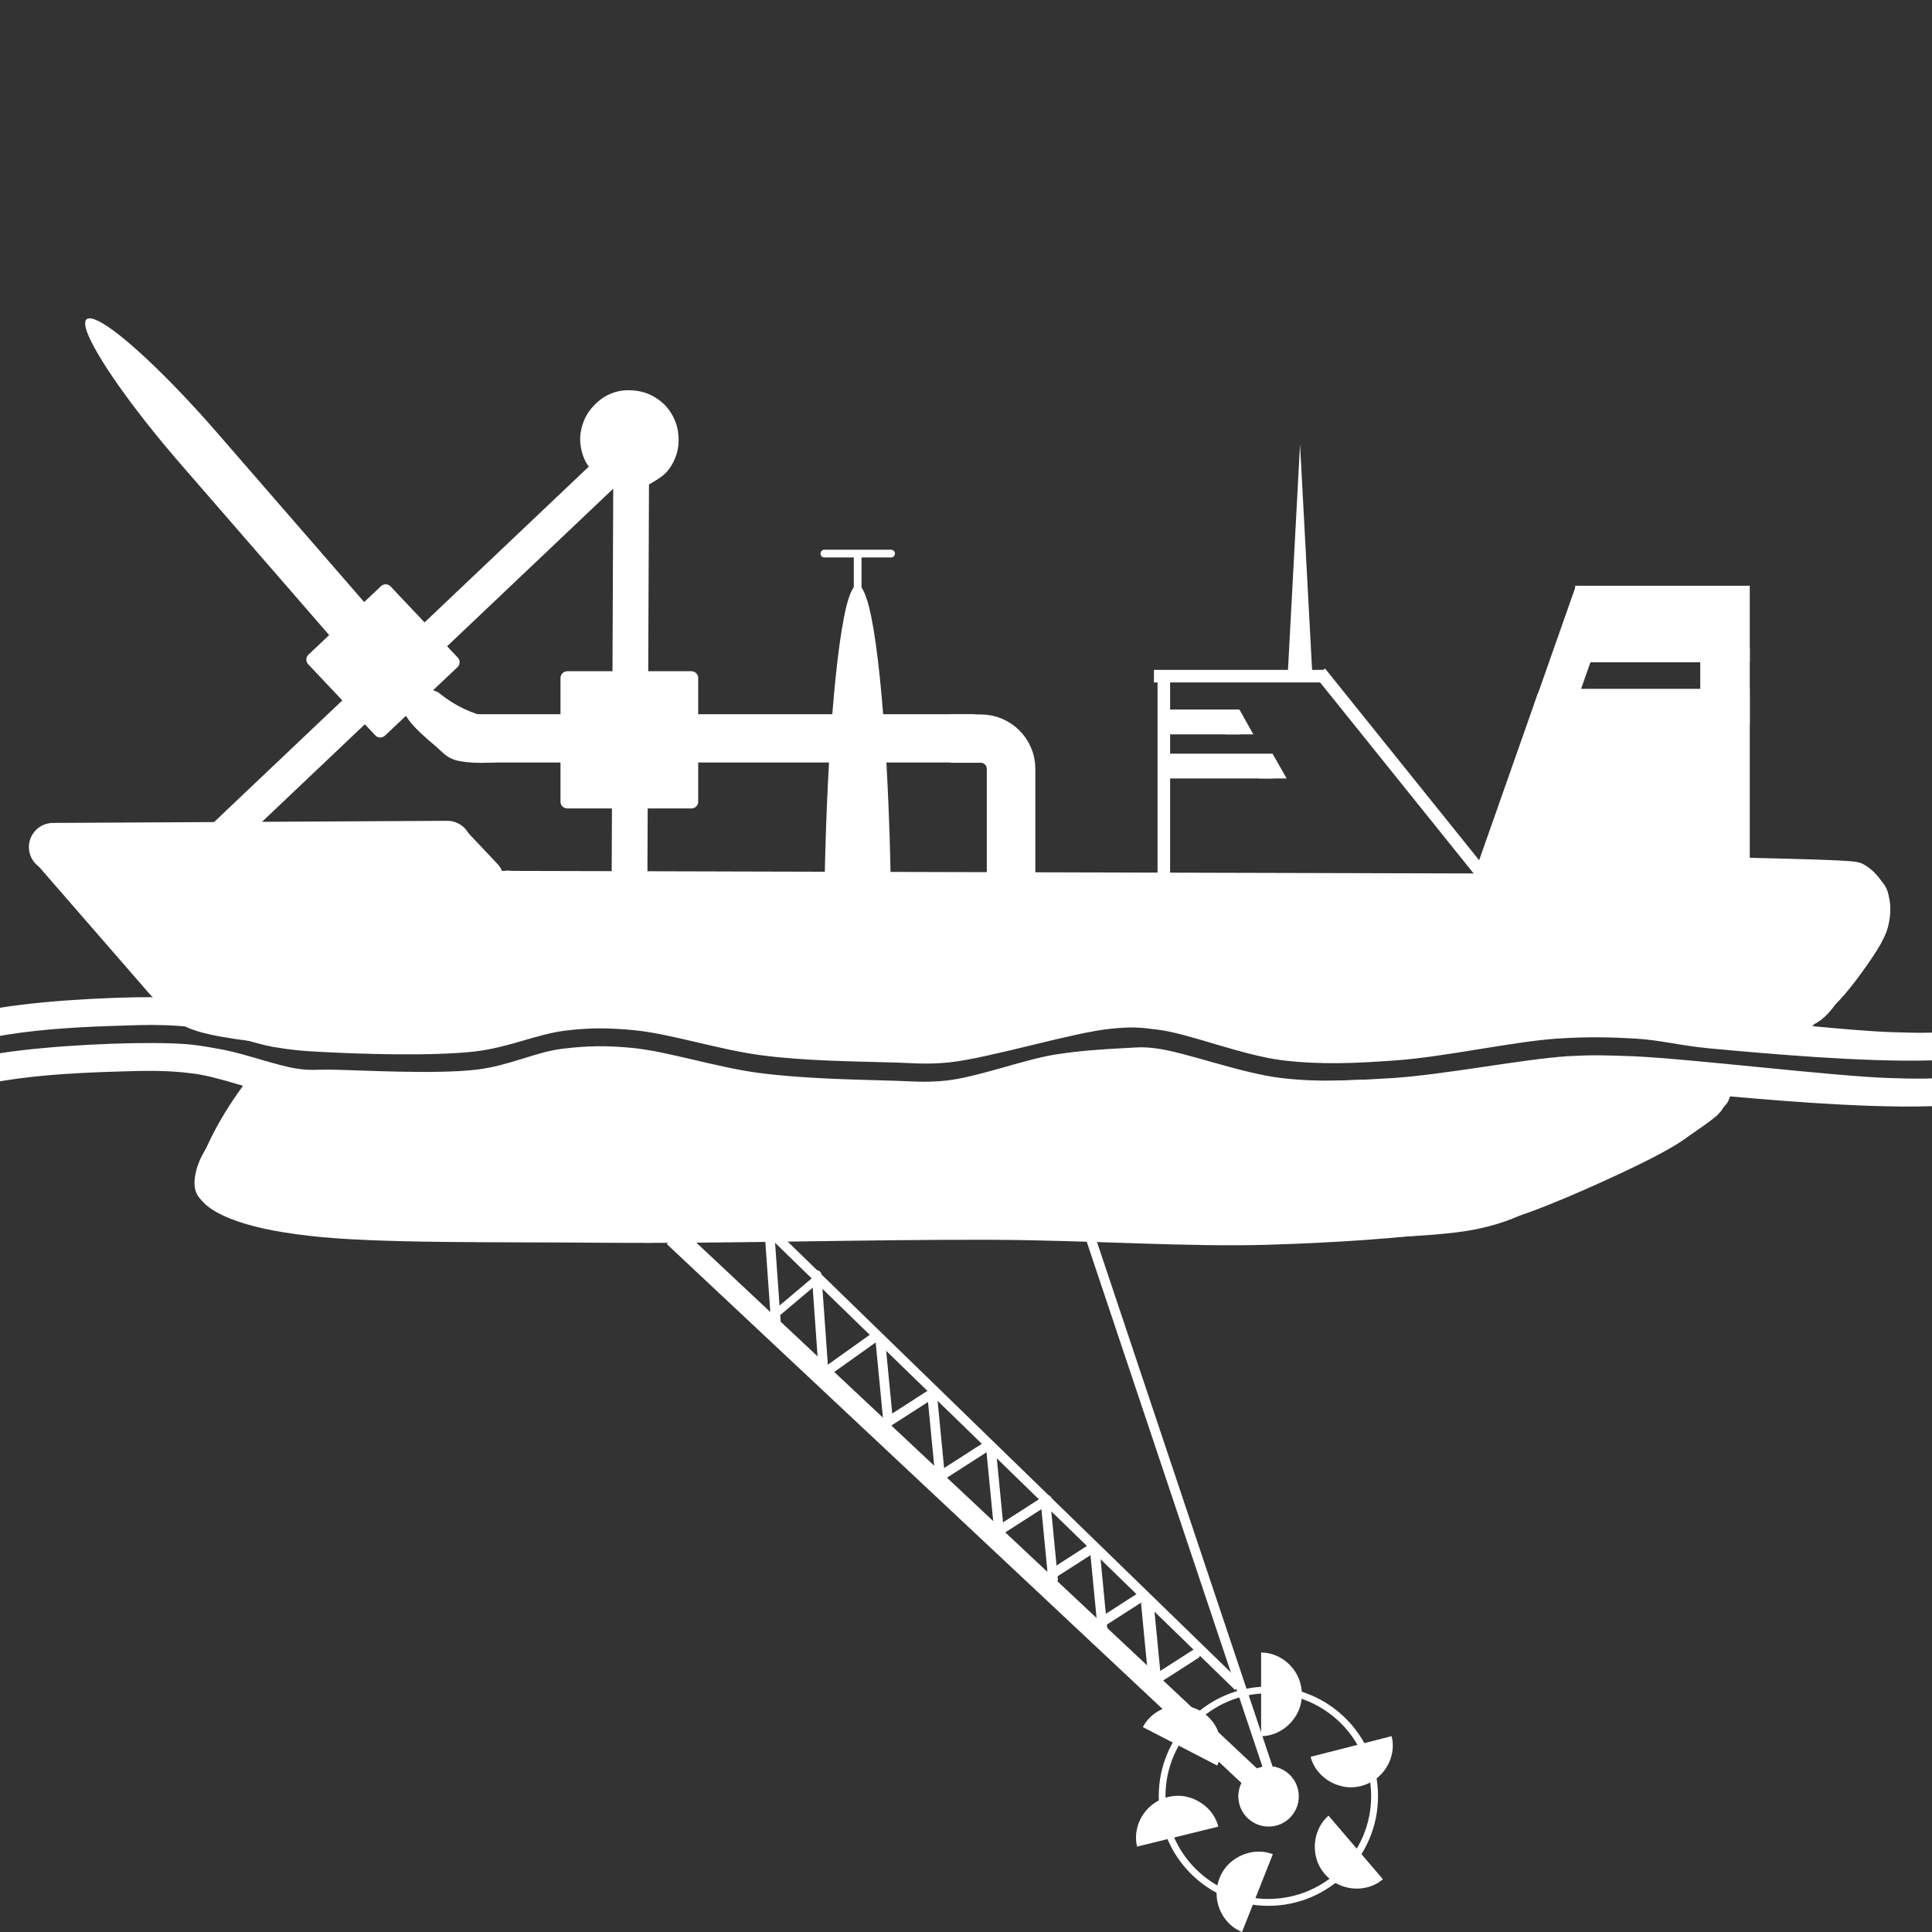 <svg xmlns="http://www.w3.org/2000/svg" xmlns:xlink="http://www.w3.org/1999/xlink" width="2000" zoomAndPan="magnify" viewBox="0 0 1500 1500" height="2000" preserveAspectRatio="xMidYMid meet" version="1.0"><rect x="0" y="0" width="1500" height="1500" fill="#333333" stroke="none"/><defs><clipPath id="308bf8f8a1"><path d="M 1120.469 538.426 L 1281.211 538.426 L 1281.211 747.266 L 1120.469 747.266 Z M 1120.469 538.426 " clip-rule="nonzero"/></clipPath><clipPath id="0f1b442280"><path d="M 1193.953 538.426 L 1281.211 538.426 L 1207.723 747.266 L 1120.469 747.266 L 1193.953 538.426 " clip-rule="nonzero"/></clipPath><clipPath id="3df51cb83b"><path d="M 1320.059 502.844 L 1358.516 502.844 L 1358.516 562.289 L 1320.059 562.289 Z M 1320.059 502.844 " clip-rule="nonzero"/></clipPath><clipPath id="c277751732"><path d="M 1197.508 534.793 L 1358.516 534.793 L 1358.516 714.004 L 1197.508 714.004 Z M 1197.508 534.793 " clip-rule="nonzero"/></clipPath><clipPath id="4cbab2ffaf"><path d="M 1323 665 L 1468 665 L 1468 797 L 1323 797 Z M 1323 665 " clip-rule="nonzero"/></clipPath><clipPath id="d8bfd3616f"><path d="M 1326.152 665.227 C 1437.066 667.793 1441.078 668.16 1446.188 670.73 C 1451.297 673.297 1456.039 677.699 1459.32 682.105 C 1462.969 686.875 1465.891 692.379 1466.984 698.25 C 1468.078 704.121 1467.715 711.824 1466.254 717.695 C 1465.16 723.199 1463.336 726.871 1460.051 733.105 C 1453.848 744.113 1437.797 766.496 1427.945 776.773 C 1421.742 783.375 1416.27 787.414 1410.434 790.715 C 1405.324 793.652 1399.852 795.117 1394.379 795.852 C 1388.906 796.586 1379.785 797.688 1377.598 794.016 C 1374.312 789.246 1383.07 765.766 1387.812 762.461 C 1390 760.992 1392.555 764.664 1395.84 763.195 C 1404.594 759.527 1430.863 727.238 1432.324 715.129 C 1433.055 708.891 1431.23 703.02 1425.758 699.352 C 1412.258 690.176 1338.191 711.09 1326.152 698.617 C 1319.223 691.645 1326.152 665.227 1326.152 665.227 " clip-rule="nonzero"/></clipPath><clipPath id="522727b740"><path d="M 381 675.676 L 1421 675.676 L 1421 720 L 381 720 Z M 381 675.676 " clip-rule="nonzero"/></clipPath><clipPath id="ef0351f67c"><path d="M 393.246 675.93 C 667.828 689.004 762.816 684.773 814.352 687.082 C 842.809 688.234 849.348 691.699 880.113 693.234 C 952.41 696.695 1147.773 695.543 1245.066 693.621 C 1310.059 692.082 1387.359 684.004 1406.973 686.699 C 1411.586 687.469 1413.125 687.469 1415.047 689.391 C 1417.738 691.699 1420.43 697.082 1420.047 700.543 C 1419.664 704.773 1413.895 711.309 1410.047 712.465 C 1406.586 713.617 1400.82 711.695 1398.125 709.004 C 1395.434 706.312 1393.512 700.926 1394.281 697.465 C 1395.434 693.621 1401.586 687.082 1405.816 686.699 C 1410.047 686.312 1417.355 691.312 1419.277 694.773 C 1420.816 697.082 1420.816 700.543 1419.664 703.234 C 1418.508 706.312 1416.586 709.773 1411.203 712.078 C 1391.973 720.539 1320.059 716.695 1257.375 717.848 C 1159.695 719.77 960.102 721.309 882.805 718.234 C 847.809 717.078 838.191 713.617 807.043 712.465 C 757.051 710.543 678.98 714.387 611.684 712.465 C 540.152 710.543 412.09 706.695 390.172 699.387 C 385.941 697.852 384.785 697.082 383.246 694.773 C 381.711 692.465 380.941 689.004 381.324 686.312 C 381.711 683.621 383.246 680.543 385.172 679.008 C 387.094 677.082 393.246 675.93 393.246 675.93 " clip-rule="nonzero"/></clipPath><clipPath id="75ea74b027"><path d="M 133 729 L 1439 729 L 1439 818 L 133 818 Z M 133 729 " clip-rule="nonzero"/></clipPath><clipPath id="f7f68b7759"><path d="M 146.68 771.762 C 236.148 786.543 270.77 787.711 305.004 784.598 C 343.512 781.098 389.027 764.371 427.148 760.48 C 460.211 757.367 493.277 757.758 520.117 760.094 C 540.734 761.648 555.906 764.762 574.188 769.039 C 592.859 773.316 609.199 782.652 630.98 786.156 C 659.77 790.824 701.781 792.379 732.512 788.488 C 758.574 785.375 776.078 772.539 803.695 768.648 C 840.652 763.203 893.164 762.426 935.176 766.316 C 974.465 769.816 1016.09 786.156 1048.375 789.656 C 1072.105 792.379 1090.777 792.766 1110.227 790.434 C 1128.508 788.102 1144.848 779.93 1162.352 776.43 C 1179.469 773.316 1193.082 771.762 1214.09 770.594 C 1247.543 768.648 1311.336 767.484 1343.234 768.648 C 1362.297 769.426 1378.246 774.875 1388.746 772.539 C 1394.973 771.371 1399.25 769.426 1402.75 765.148 C 1407.809 759.312 1408.586 742.586 1412.086 736.754 C 1414.031 733.641 1415.59 731.695 1418.312 730.527 C 1421.812 728.973 1428.035 728.582 1431.148 730.527 C 1434.648 732.473 1437.762 737.531 1438.152 741.422 C 1438.539 745.309 1436.207 750.758 1433.094 753.09 C 1430.371 755.426 1424.148 756.59 1420.645 755.426 C 1417.145 754.258 1412.867 750.367 1411.699 746.867 C 1410.531 743.363 1410.922 736.754 1413.645 734.027 C 1416.367 730.918 1425.312 728.582 1429.594 730.141 C 1433.484 731.695 1437.762 738.309 1438.152 744.145 C 1438.93 753.48 1431.148 772.152 1423.758 781.488 C 1417.535 789.656 1411.699 795.102 1399.25 798.992 C 1370.855 807.551 1286.441 794.711 1246.766 795.492 C 1221.48 795.879 1205.918 796.656 1184.523 799.77 C 1160.797 803.27 1136.289 815.328 1110.227 817.273 C 1081.828 819.609 1050.711 814.941 1020.758 811.051 C 990.805 807.16 963.184 796.656 930.508 793.547 C 893.164 790.043 842.984 789.266 808.363 794.324 C 781.523 798.215 764.02 811.438 738.344 814.941 C 708.781 818.832 667.16 815.719 640.707 812.996 C 622.035 811.051 604.918 808.328 594.027 804.438 C 587.805 802.102 586.637 799.379 580.023 797.047 C 567.188 792.766 543.07 789.266 520.117 787.711 C 490.164 785.375 449.711 784.598 415.09 788.488 C 380.855 792.379 347.793 807.551 313.949 811.051 C 281.273 814.551 246.266 813.773 215.922 810.66 C 189.082 807.938 152.516 803.66 140.848 795.102 C 135.789 791.211 132.676 784.988 133.453 781.098 C 134.234 777.207 146.68 771.762 146.68 771.762 " clip-rule="nonzero"/></clipPath><clipPath id="1c34d58ce0"><path d="M 871 684 L 1393 684 L 1393 715 L 871 715 Z M 871 684 " clip-rule="nonzero"/></clipPath><clipPath id="947bc518ec"><path d="M 883.574 690.16 C 1183.152 684.008 1353.133 683.238 1380.051 687.082 C 1384.668 687.852 1385.82 687.469 1387.742 689.391 C 1390.051 691.699 1393.129 697.082 1392.742 700.543 C 1391.973 704.387 1386.59 710.926 1382.742 712.078 C 1379.281 713.234 1373.516 711.695 1371.207 709.004 C 1368.516 705.926 1366.977 697.465 1368.516 693.621 C 1370.055 690.543 1375.051 687.852 1378.512 687.082 C 1381.207 686.699 1384.281 687.082 1386.59 688.621 C 1389.281 690.543 1392.742 695.543 1392.742 699.004 C 1392.742 702.465 1390.051 707.465 1387.742 709.773 C 1385.82 711.695 1384.668 711.695 1380.051 712.465 C 1348.902 717.465 1095.855 708.617 1005.098 709.773 C 953.562 710.156 899.723 715.926 883.574 713.234 C 879.344 712.465 877.805 712.078 875.883 710.543 C 873.957 709.004 872.035 705.926 872.035 703.234 C 871.652 700.156 873.574 695.16 875.883 692.852 C 877.805 690.93 883.574 690.16 883.574 690.16 " clip-rule="nonzero"/></clipPath><clipPath id="9df3deae8d"><path d="M 151 845 L 1339 845 L 1339 967 L 151 967 Z M 151 845 " clip-rule="nonzero"/></clipPath><clipPath id="ad3178c0c3"><path d="M 193.527 882.965 C 173.145 919.883 176.223 921.805 180.453 924.113 C 190.453 929.883 218.141 935.266 238.906 937.957 C 261.98 940.648 289.285 937.574 313.516 938.727 C 336.59 939.879 349.664 943.727 380.812 945.266 C 451.574 948.34 621.938 941.805 729.234 942.188 C 821.145 942.574 913.059 948.34 984.973 946.035 C 1037.66 944.496 1089.574 940.266 1121.109 935.648 C 1138.414 932.957 1144.184 931.805 1160.719 926.805 C 1189.562 917.574 1247.633 894.5 1276.859 878.734 C 1296.09 868.352 1311.473 850.277 1321.855 847.199 C 1326.469 845.66 1329.93 845.66 1332.621 847.199 C 1335.316 848.738 1338.391 852.969 1338.391 856.043 C 1338.391 859.504 1334.16 866.043 1331.086 867.582 C 1328.395 869.121 1323.395 867.965 1320.703 866.426 C 1318.008 864.891 1315.703 860.273 1315.703 857.199 C 1315.703 854.121 1318.008 849.121 1320.703 847.582 C 1323.395 846.047 1328.777 845.277 1331.469 846.816 C 1334.547 848.352 1339.16 854.121 1338.391 858.352 C 1337.238 865.273 1321.086 874.887 1311.473 881.809 C 1302.242 888.734 1294.934 892.578 1281.859 899.5 C 1257.633 911.809 1204.176 936.418 1174.18 945.648 C 1154.184 951.801 1143.801 953.34 1122.262 956.418 C 1087.652 961.418 1035.734 964.879 984.973 966.414 C 921.52 968.34 848.066 962.953 770.383 962.57 C 678.469 962.184 562.715 965.648 469.266 964.879 C 387.734 964.109 291.977 965.648 240.062 959.492 C 212.758 956.418 192.758 951.801 178.531 946.035 C 170.07 942.574 163.918 939.109 159.301 934.883 C 155.84 931.418 152.766 928.344 151.609 923.727 C 150.07 917.961 151.609 909.5 154.688 901.809 C 158.918 891.426 171.609 872.582 179.684 869.121 C 184.297 867.195 190.453 867.582 192.758 869.891 C 195.066 872.195 193.527 882.965 193.527 882.965 " clip-rule="nonzero"/></clipPath><clipPath id="278ca0ba90"><path d="M 450 302 L 527 302 L 527 380 L 450 380 Z M 450 302 " clip-rule="nonzero"/></clipPath><clipPath id="f4e510d9a7"><path d="M 540.57 322.426 L 508.82 390.91 L 438.102 358.129 L 469.848 289.645 Z M 540.57 322.426 " clip-rule="nonzero"/></clipPath><clipPath id="4991996559"><path d="M 483.715 379.172 C 461.879 369.051 457.48 363.797 454.715 358.492 C 451.945 353.191 450.453 346.871 450.438 340.836 C 450.422 334.801 452.344 328.055 455.129 322.914 C 457.914 317.773 462.66 312.738 467.453 309.332 C 472.25 305.93 478.543 303.621 484.402 303.121 C 490.262 302.621 497.137 303.398 502.582 305.52 C 508.031 307.645 513.855 311.551 517.746 316.168 C 521.637 320.781 524.578 326.57 525.895 332.406 C 527.207 338.238 527.25 345.09 525.789 350.844 C 524.324 356.598 521.082 362.73 517.125 366.926 C 513.02 371.453 501.93 377.164 501.93 377.164 " clip-rule="nonzero"/></clipPath><clipPath id="e41bf1931f"><path d="M 435.164 521.141 L 542.074 521.141 L 542.074 627.668 L 435.164 627.668 Z M 435.164 521.141 " clip-rule="nonzero"/></clipPath><clipPath id="dedd4a8195"><path d="M 440.414 521.141 L 536.824 521.141 C 539.723 521.141 542.074 523.492 542.074 526.391 L 542.074 622.418 C 542.074 625.316 539.723 627.668 536.824 627.668 L 440.414 627.668 C 437.516 627.668 435.164 625.316 435.164 622.418 L 435.164 526.391 C 435.164 523.492 437.516 521.141 440.414 521.141 " clip-rule="nonzero"/></clipPath><clipPath id="be3c4b721d"><path d="M 312.391 533 L 405.648 533 L 405.648 593 L 312.391 593 Z M 312.391 533 " clip-rule="nonzero"/></clipPath><clipPath id="0b9f6400a3"><path d="M 340.176 537.484 C 369.02 560.945 391.707 556.715 398.629 560.945 C 402.477 563.25 404.016 566.328 404.785 569.789 C 405.555 574.02 404.398 581.711 401.324 585.172 C 398.246 588.633 390.938 590.941 386.707 590.941 C 382.863 590.941 379.402 588.633 376.711 586.324 C 374.402 584.02 372.094 580.559 371.711 577.094 C 371.324 572.867 373.25 565.176 376.711 562.098 C 380.172 559.02 387.863 557.484 392.094 557.867 C 395.555 558.25 399.016 560.559 401.324 563.25 C 403.629 565.941 404.785 569.789 405.168 573.25 C 405.555 576.711 404.398 580.941 402.477 583.633 C 400.555 586.324 397.863 588.633 393.633 590.172 C 385.172 592.863 362.48 593.246 352.48 589.785 C 345.945 587.48 342.867 583.25 337.867 579.02 C 331.332 573.633 321.332 564.789 317.102 558.637 C 314.41 554.789 312.488 551.715 312.871 548.254 C 313.258 543.637 318.254 535.562 322.871 533.641 C 327.484 531.715 340.176 537.484 340.176 537.484 " clip-rule="nonzero"/></clipPath><clipPath id="ed71f6ac63"><path d="M 999.73 344.98 L 1018.957 344.98 L 1018.957 524.957 L 999.73 524.957 Z M 999.73 344.98 " clip-rule="nonzero"/></clipPath><clipPath id="2f594ba9ac"><path d="M 1009.344 344.98 L 999.73 524.957 L 1018.957 524.957 L 1009.344 344.98 " clip-rule="nonzero"/></clipPath><clipPath id="2be69108fe"><path d="M 237 453 L 357 453 L 357 573 L 237 573 Z M 237 453 " clip-rule="nonzero"/></clipPath><clipPath id="6110cc926f"><path d="M 235.656 511.891 L 299.648 451.48 L 359.02 514.375 L 295.027 574.785 Z M 235.656 511.891 " clip-rule="nonzero"/></clipPath><clipPath id="3222cbe148"><path d="M 239.473 508.289 L 295.832 455.082 C 297.938 453.094 301.262 453.188 303.254 455.297 L 355.418 510.555 C 357.406 512.664 357.312 515.988 355.203 517.977 L 298.844 571.18 C 296.738 573.172 293.414 573.074 291.422 570.969 L 239.258 515.707 C 237.27 513.602 237.363 510.277 239.473 508.289 " clip-rule="nonzero"/></clipPath><clipPath id="d89636d7dc"><path d="M 66 247 L 295 247 L 295 506 L 66 506 Z M 66 247 " clip-rule="nonzero"/></clipPath><clipPath id="9f27c0129a"><path d="M 294.93 481.457 L 266.738 505.941 L 53.184 260.078 L 81.375 235.59 Z M 294.93 481.457 " clip-rule="nonzero"/></clipPath><clipPath id="1cd62b572f"><path d="M 76.984 249.523 C 72.512 247.297 68.883 246.438 67.273 247.84 C 65.66 249.242 65.809 252.547 67.402 257.273 C 67.469 257.41 67.438 257.434 67.5 257.57 C 74.23 276.168 102.23 316.391 139.496 359.445 L 266.738 505.941 L 294.93 481.457 L 167.781 335.066 C 130.078 291.816 94.23 258.414 76.984 249.523 " clip-rule="nonzero"/></clipPath><clipPath id="3a0f709ab8"><path d="M 1222.961 454.773 L 1358.516 454.773 L 1358.516 514.219 L 1222.961 514.219 Z M 1222.961 454.773 " clip-rule="nonzero"/></clipPath><clipPath id="b1eb7e75fb"><path d="M 1190.766 456.375 L 1255.152 456.375 L 1255.152 547.867 L 1190.766 547.867 Z M 1190.766 456.375 " clip-rule="nonzero"/></clipPath><clipPath id="305ebedd82"><path d="M 1222.961 456.375 L 1255.152 456.375 L 1222.961 547.867 L 1190.766 547.867 L 1222.961 456.375 " clip-rule="nonzero"/></clipPath><clipPath id="2d09ff3f63"><path d="M 639.746 454.027 L 692.047 454.027 L 692.047 733.609 L 639.746 733.609 Z M 639.746 454.027 " clip-rule="nonzero"/></clipPath><clipPath id="f7de60ee03"><path d="M 674.605 470.797 C 671.922 460.672 668.875 454.027 665.883 454.027 C 662.891 454.027 660.012 459.723 657.359 469.848 C 657.301 470.164 657.246 470.164 657.191 470.48 C 647.227 510.98 639.887 617.934 639.746 733.254 L 639.746 733.609 L 692.047 733.609 L 692.047 733.254 C 691.906 617.301 684.68 510.348 674.605 470.797 " clip-rule="nonzero"/></clipPath><clipPath id="55d80bb2c6"><path d="M 68 666 L 1445 666 L 1445 803 L 68 803 Z M 68 666 " clip-rule="nonzero"/></clipPath><clipPath id="681491c22f"><path d="M 89.879 672.852 C 340.512 664.777 346.305 665.93 352.871 670.547 C 359.047 674.777 363.684 682.082 366.773 688.621 C 369.863 695.16 372.18 702.852 371.406 709.773 C 370.633 716.695 367.543 725.539 362.523 730.539 C 357.117 735.539 351.711 737.078 340.125 739.383 C 307.301 746.305 153.215 763.227 142.016 748.23 C 138.152 743.23 144.719 728.23 149.352 726.691 C 153.598 725.156 161.711 735.539 168.66 737.461 C 175.613 739.383 182.176 739 191.059 738.23 C 204.188 736.691 219.637 729.387 239.332 726.309 C 269.453 721.309 329.312 715.156 354.801 716.309 C 367.543 717.078 376.812 717.078 383.766 721.695 C 389.559 725.539 394.965 732.848 395.348 739.77 C 396.121 748.613 389.559 762.844 381.062 771.305 C 370.246 782.457 343.988 790.531 330.086 795.145 C 320.816 798.223 317.727 799.375 306.527 800.531 C 281.039 803.605 203.805 803.605 179.473 800.914 C 169.434 799.762 164.797 798.609 158.234 795.914 C 151.668 793.223 145.102 789.379 140.082 783.992 C 135.062 778.609 129.27 771.305 128.109 763.613 C 126.953 755.535 128.496 744 134.676 736.309 C 142.785 725.926 162.48 719.77 179.473 713.234 C 199.555 705.543 216.16 699.004 248.215 694.773 C 318.887 685.543 545.961 670.16 593.461 697.465 C 611.613 707.848 620.879 730.152 618.562 739.77 C 616.633 747.074 605.434 750.152 594.234 754.383 C 574.539 762.074 538.625 767.844 506.184 772.457 C 467.18 778.227 394.965 797.07 376.426 783.992 C 366.773 777.07 365.227 758.227 367.543 749.383 C 369.477 742.461 374.109 738.23 382.605 734 C 401.141 724.387 455.98 720.539 487.262 718.234 C 512.363 716.309 535.535 714.77 555.23 719 C 571.449 722.461 581.488 731.691 597.711 736.691 C 617.789 742.844 645.98 748.23 666.449 750.152 C 683.055 751.691 695.027 750.535 712.02 749.383 C 733.645 747.844 775.352 731.691 785.395 739.383 C 791.188 743.613 791.188 757.074 788.484 763.227 C 785.781 769.379 779.988 773.227 770.332 776.301 C 745.617 784.762 660.27 781.301 623.582 778.996 C 601.57 777.457 584.578 775.148 571.062 770.918 C 561.793 768.227 553.297 766.688 549.051 760.152 C 544.031 752.074 542.871 731.691 547.504 723.617 C 551.367 716.695 562.566 714.77 570.676 712.078 C 578.398 709.387 582.648 708.617 595.008 707.465 C 630.535 703.617 735.578 702.082 805.863 701.312 C 875.762 700.543 979.258 698.234 1014.785 702.082 C 1027.145 703.617 1032.938 703.234 1039.504 707.465 C 1045.293 711.309 1051.086 717.848 1052.633 724.387 C 1054.176 730.922 1053.02 740.152 1048.77 746.305 C 1043.75 753.996 1031.008 760.918 1021.738 764.766 C 1014.016 768.227 1008.223 768.996 997.793 770.148 C 979.258 772.074 946.047 767.074 918.242 768.609 C 886.961 770.148 830.578 791.301 818.605 780.531 C 811.656 774.379 824.012 753.996 819.379 747.074 C 815.516 741.309 797.75 741.309 797.75 739 C 797.75 736.309 812.812 734 821.309 732.078 C 830.965 729.77 839.461 728.23 852.977 727.461 C 877.305 725.926 922.488 724 954.156 728.23 C 983.504 732.461 1013.629 747.844 1037.57 750.922 C 1055.336 753.227 1071.168 752.074 1084.684 750.922 C 1095.113 750.152 1103.609 748.613 1111.719 745.922 C 1119.441 743.613 1129.867 733.617 1132.57 735.922 C 1135.66 738.23 1131.801 756.691 1126.781 762.074 C 1122.145 767.074 1114.809 767.457 1105.539 769.379 C 1089.32 772.457 1054.949 774.379 1036.797 773.609 C 1024.828 773.227 1014.785 773.996 1007.062 769.379 C 1000.113 765.535 993.934 757.074 992.387 750.152 C 990.844 743.23 993.16 734.383 997.406 728.23 C 1001.656 721.695 1010.926 717.078 1018.648 713.617 C 1026.758 710.156 1034.094 709.004 1045.293 707.465 C 1064.219 704.773 1105.152 697.465 1121.371 702.465 C 1130.254 705.156 1136.434 711.695 1139.91 716.695 C 1142.227 720.539 1142.613 724.77 1142.613 728.617 C 1142.613 732.461 1141.453 737.078 1139.137 740.539 C 1136.434 744.77 1131.414 748.613 1125.234 751.691 C 1115.965 756.305 1104.379 758.227 1087.773 761.305 C 1054.949 767.074 954.543 789.379 940.254 775.148 C 933.301 768.227 938.32 747.844 943.73 741.309 C 948.363 735.922 956.086 735.922 965.742 734.383 C 983.504 731.691 1039.504 726.691 1042.977 734 C 1044.91 737.844 1029.074 753.613 1027.918 752.844 C 1026.758 752.074 1031.391 735.539 1036.027 729.77 C 1040.273 724.387 1044.91 722.461 1054.562 719 C 1078.508 710.543 1148.793 704.004 1190.887 699.391 C 1226.414 695.16 1256.922 692.852 1290.133 690.93 C 1323.734 689.004 1367.371 687.852 1391.312 689.004 C 1404.445 689.773 1412.941 689.004 1421.438 692.852 C 1429.547 696.312 1438.043 702.082 1441.52 709.387 C 1445.379 717.465 1444.992 732.848 1440.359 740.922 C 1435.727 749 1422.98 754.383 1414.484 757.844 C 1407.148 760.918 1402.898 760.918 1392.859 762.074 C 1371.234 764.383 1327.594 762.457 1288.977 764.766 C 1240.703 767.457 1145.316 792.453 1125.234 778.996 C 1117.512 773.609 1115.195 760.535 1117.898 754.383 C 1120.602 747.844 1131.801 745.922 1143 741.691 C 1163.465 733.617 1198.996 719.387 1233.75 715.926 C 1279.707 711.309 1370.461 717.078 1395.176 729 C 1404.445 733.617 1408.691 738.613 1410.625 745.922 C 1412.941 754.766 1408.691 773.609 1402.516 780.148 C 1397.879 785.148 1392.086 785.531 1382.434 787.07 C 1358.488 790.531 1295.156 780.531 1255.379 780.531 C 1219.848 780.531 1172.734 790.148 1154.969 784.762 C 1147.246 782.457 1143.77 778.227 1140.684 773.996 C 1138.363 770.535 1136.82 766.688 1137.207 762.457 C 1137.594 756.305 1142.613 745.152 1146.859 740.922 C 1149.949 737.844 1153.812 736.691 1157.676 735.922 C 1161.922 735.152 1166.555 735.539 1170.805 737.078 C 1175.438 739 1180.844 742.074 1183.547 746.691 C 1186.637 752.461 1188.57 763.613 1185.867 770.148 C 1183.16 776.688 1174.664 783.992 1167.715 785.531 C 1160.762 787.07 1149.949 783.992 1144.93 778.996 C 1139.91 773.996 1136.82 762.844 1137.594 756.305 C 1137.98 750.922 1141.453 745.922 1145.316 742.461 C 1149.18 739 1154.586 735.539 1159.992 735.539 C 1166.555 735.539 1177.371 740.152 1182.004 744.77 C 1185.867 748.613 1187.797 754.766 1187.797 759.766 C 1187.797 764.766 1186.637 770.918 1183.16 775.148 C 1178.914 780.148 1168.488 785.148 1162.309 785.918 C 1157.676 786.301 1153.039 784.379 1149.562 782.457 C 1146.09 780.531 1142.613 777.84 1140.684 773.996 C 1138.363 769.379 1136.82 761.305 1137.594 756.305 C 1137.98 752.074 1140.297 748.23 1142.613 745.152 C 1144.93 742.074 1148.02 739.77 1151.883 737.844 C 1157.289 735.152 1164.625 733.617 1173.121 732.461 C 1185.48 730.539 1198.996 730.152 1219.078 730.152 C 1256.535 730.152 1375.094 725.539 1380.113 737.078 C 1382.047 741.309 1366.598 747.074 1365.828 753.227 C 1365.055 759.766 1380.113 770.148 1377.027 774.766 C 1369.688 785.531 1277.777 757.844 1239.543 762.074 C 1211.352 765.148 1190.113 780.531 1167.715 785.148 C 1148.793 788.992 1128.324 790.531 1113.648 789.379 C 1102.836 788.609 1092.797 788.223 1086.617 782.84 C 1080.438 777.457 1074.645 764.383 1075.805 756.691 C 1076.961 749.383 1081.98 743.23 1092.023 737.844 C 1120.602 722.848 1232.98 718.617 1288.977 715.156 C 1330.684 712.848 1385.137 703.234 1397.879 714.77 C 1404.059 720.156 1405.602 732.848 1400.582 738.613 C 1388.227 752.461 1305.195 737.461 1257.695 740.922 C 1209.809 744.383 1148.406 757.074 1113.648 760.152 C 1093.953 761.688 1080.824 757.457 1067.695 761.688 C 1055.723 765.535 1051.086 777.84 1037.184 782.07 C 1013.629 788.992 954.156 784.762 933.301 779.762 C 923.648 777.457 915.152 775.918 913.219 770.148 C 910.516 761.688 922.488 737.461 935.617 729 C 953.383 717.465 990.844 725.926 1019.422 721.695 C 1050.316 717.078 1096.27 701.695 1115.195 702.465 C 1123.305 702.852 1127.938 703.617 1132.57 707.465 C 1137.594 711.695 1142.227 722.461 1142.613 728.617 C 1143 733.23 1141.066 737.078 1139.137 740.539 C 1137.207 744 1135.66 746.691 1130.641 749 C 1118.285 755.152 1070.398 753.613 1052.633 757.457 C 1042.977 759.383 1032.551 766.688 1030.621 764.383 C 1028.688 762.074 1041.047 750.922 1041.82 744 C 1042.59 737.461 1032.938 728.23 1036.797 723.23 C 1044.523 712.848 1112.875 715.926 1133.344 719.387 C 1143.387 720.926 1149.18 723.23 1154.969 727.461 C 1160.762 731.691 1165.785 738.23 1168.102 744.77 C 1170.805 751.305 1172.348 761.305 1169.645 767.457 C 1166.555 773.996 1158.059 778.227 1149.562 782.84 C 1137.98 789.379 1120.215 796.301 1104.379 798.992 C 1087.773 802.07 1071.941 801.684 1051.086 799.762 C 1020.578 796.684 971.922 780.148 938.707 776.688 C 912.449 773.996 885.801 775.148 867.266 775.918 C 855.293 776.301 846.797 776.688 837.527 778.609 C 829.031 780.531 821.695 786.301 813.586 786.301 C 805.09 786.301 791.574 784.762 787.324 778.609 C 782.305 771.305 785.781 748.613 791.188 740.922 C 795.434 735.152 801.227 734.77 811.27 732.078 C 834.824 725.926 900.477 720.539 936.391 719.77 C 963.809 719.387 997.406 715.156 1008.609 724.387 C 1015.559 730.152 1019.809 743.613 1014.785 750.152 C 998.953 770.148 837.914 749.383 763.77 750.922 C 704.684 752.074 633.238 758.227 604.273 756.305 C 593.461 755.535 586.512 757.457 581.875 752.844 C 576.469 747.461 572.605 728.23 577.242 723.617 C 583.035 717.848 603.117 730.152 623.582 731.691 C 662.59 734.77 766.473 723.23 795.82 727.848 C 806.246 729.387 811.27 730.922 816.676 735.152 C 822.469 739.77 828.645 747.461 829.418 754.766 C 830.191 762.844 827.875 775.148 819.379 782.07 C 803.543 795.145 745.617 797.453 718.586 799.762 C 700.434 801.301 689.621 800.531 673.016 799.375 C 652.547 797.84 627.832 795.531 605.434 790.148 C 581.488 784.379 555.23 768.996 533.988 765.148 C 517.383 762.457 505.41 763.613 488.805 764.766 C 467.953 766.305 441.305 770.148 418.52 774.766 C 396.895 778.996 371.02 792.07 355.957 790.918 C 347.078 790.148 338.969 787.84 335.879 782.07 C 332.016 774.379 336.262 751.691 342.828 744.383 C 347.848 738.23 355.188 738.613 366.387 736.309 C 391.102 730.922 450.961 730.539 489.191 725.156 C 523.562 720.156 571.062 695.926 586.125 705.926 C 595.777 712.465 601.957 736.691 593.461 746.691 C 569.52 775.148 317.34 737.461 256.324 744.383 C 233.152 747.074 222.727 755.152 208.824 755.535 C 198.012 755.922 179.473 752.074 179.473 750.922 C 179.473 748.613 278.723 751.691 303.051 749.383 C 313.094 748.23 317.34 748.23 324.68 745.535 C 333.176 742.461 346.691 729 350.168 731.309 C 353.254 733.23 345.145 749 347.848 754.766 C 350.551 760.535 366.387 763.613 365.613 766.688 C 364.07 772.84 301.895 768.609 272.543 772.457 C 245.512 775.918 213.844 786.688 195.691 788.609 C 185.652 789.762 181.406 789.762 172.523 788.609 C 159.777 787.07 139.309 783.609 127.727 776.301 C 118.07 770.535 110.348 760.918 106.098 752.074 C 102.238 744.383 99.918 734 101.852 726.691 C 103.781 719.387 111.121 712.465 117.297 707.848 C 123.09 703.234 126.566 701.312 136.992 698.621 C 168.273 690.93 328.926 677.469 335.879 690.93 C 338.582 695.926 329.699 706.695 320.043 711.695 C 299.191 722.461 235.469 716.695 195.691 717.465 C 159.004 718.234 108.801 719.387 89.879 715.926 C 82.93 714.387 79.066 713.617 75.59 710.543 C 72.113 707.465 69.41 701.695 68.641 697.082 C 67.867 692.465 69.023 685.93 72.113 682.082 C 75.59 677.469 89.879 672.852 89.879 672.852 " clip-rule="nonzero"/></clipPath><clipPath id="71c8ce7e29"><path d="M 1338 747.148 L 1413 747.148 L 1413 806 L 1338 806 Z M 1338 747.148 " clip-rule="nonzero"/></clipPath><clipPath id="37fc3279fe"><path d="M 1409.277 780.531 C 1379.281 803.992 1368.516 803.992 1360.824 802.453 C 1353.902 800.914 1345.824 797.453 1342.363 792.84 C 1339.289 788.609 1338.133 782.07 1338.52 777.457 C 1338.902 773.609 1340.055 770.535 1342.363 767.457 C 1345.055 763.996 1350.055 759.383 1355.438 758.613 C 1362.363 757.457 1375.82 767.457 1381.59 766.305 C 1385.051 765.535 1386.59 760.918 1389.281 760.152 C 1391.59 759.383 1393.895 760.152 1396.59 761.305 C 1400.051 762.844 1405.434 766.305 1408.125 770.148 C 1410.816 773.996 1412.738 779.379 1411.973 783.992 C 1411.203 789.762 1406.203 799.375 1400.816 802.453 C 1395.434 805.531 1385.434 806.301 1379.668 803.605 C 1373.898 800.914 1367.746 792.84 1366.59 786.688 C 1365.438 780.531 1368.898 770.535 1373.516 766.305 C 1378.129 762.074 1388.129 759.766 1393.895 760.535 C 1398.895 761.305 1403.512 764.766 1406.586 768.227 C 1409.664 771.688 1411.586 777.07 1411.973 781.688 C 1412.355 786.301 1410.816 791.684 1408.125 795.531 C 1405.434 799.375 1401.973 802.836 1396.59 804.375 C 1387.359 807.066 1365.055 805.145 1355.438 801.684 C 1349.672 799.762 1345.055 796.301 1342.363 792.84 C 1340.055 789.762 1338.52 786.688 1338.52 782.84 C 1338.52 777.457 1341.594 767.844 1345.824 763.613 C 1349.672 759.766 1356.594 757.074 1360.824 757.844 C 1363.898 758.227 1366.207 764.383 1368.898 763.996 C 1372.359 763.613 1375.82 753.227 1380.051 750.535 C 1383.129 748.613 1386.59 747.461 1390.051 747.461 C 1394.281 747.461 1401.203 749.766 1404.664 752.461 C 1407.742 754.383 1409.664 757.074 1410.816 760.535 C 1412.355 765.535 1409.277 780.531 1409.277 780.531 " clip-rule="nonzero"/></clipPath><clipPath id="115707d3a1"><path d="M 53.258 659.184 L 95.336 659.184 L 95.336 702 L 53.258 702 Z M 53.258 659.184 " clip-rule="nonzero"/></clipPath><clipPath id="442e44c602"><path d="M 95.207 674.391 C 89.82 696.695 86.746 698.234 83.668 699.773 C 80.59 701.312 77.129 702.465 73.668 701.695 C 68.672 700.926 59.824 695.543 56.75 691.312 C 54.441 688.234 53.289 685.16 53.672 681.699 C 54.055 676.699 57.133 667.469 61.746 664.008 C 66.363 660.547 76.363 659.395 81.359 660.164 C 84.82 660.934 89.82 665.547 89.82 665.547 " clip-rule="nonzero"/></clipPath><clipPath id="d3707d4627"><path d="M 0 774 L 1500 774 L 1500 826 L 0 826 Z M 0 774 " clip-rule="nonzero"/></clipPath><clipPath id="4d70e4f57d"><path d="M -205.84 794.059 C -129.309 804.824 -106.621 806.746 -83.16 804.055 C -56.242 800.98 -29.707 787.137 1.828 782.137 C 40.672 775.98 102.586 773.289 134.121 774.445 C 151.812 774.828 160.656 776.75 175.656 779.445 C 193.344 782.906 217.188 791.75 232.57 794.059 C 242.57 795.594 246.414 794.828 257.953 794.828 C 282.18 795.211 339.48 798.672 372.168 794.828 C 397.551 791.75 417.164 781.367 438.316 778.676 C 457.16 776.367 471.387 775.98 492.156 777.906 C 520.613 780.598 558.688 793.289 592.145 797.52 C 624.832 801.75 663.289 802.52 690.207 803.285 C 708.668 803.672 719.438 805.211 737.125 803.285 C 760.969 800.594 795.582 787.52 820.191 783.289 C 839.422 780.211 857.496 779.059 872.109 778.289 C 882.492 777.906 887.492 776.75 899.031 778.289 C 921.719 780.98 964.789 797.52 996.711 801.363 C 1026.32 804.824 1051.703 803.285 1083.621 801.363 C 1123.617 798.672 1184.379 786.75 1218.605 784.441 C 1239.758 783.289 1247.066 783.672 1269.754 784.441 C 1314.363 786.367 1423.965 799.824 1468.578 801.363 C 1491.266 802.133 1504.727 802.133 1520.109 800.211 C 1533.184 798.289 1542.031 793.672 1556.258 791.363 C 1576.258 788.289 1618.559 785.211 1630.098 786.367 C 1633.559 786.75 1635.094 786.75 1637.02 788.289 C 1639.324 790.211 1641.25 794.828 1641.25 797.52 C 1641.25 799.824 1640.48 802.52 1638.941 804.055 C 1637.02 805.98 1632.402 808.672 1629.328 808.285 C 1626.25 807.902 1622.406 804.824 1620.867 802.52 C 1619.711 800.594 1619.328 797.902 1619.711 795.594 C 1620.48 792.902 1623.172 788.672 1625.48 787.137 C 1627.402 785.98 1630.48 785.98 1632.789 786.367 C 1635.094 786.75 1637.02 787.902 1638.555 789.828 C 1640.094 792.133 1642.402 796.75 1641.25 799.824 C 1640.094 803.285 1636.633 805.594 1630.48 808.285 C 1611.254 815.977 1545.875 821.746 1499.344 823.285 C 1446.273 824.824 1370.129 817.902 1328.211 814.055 C 1303.598 811.746 1289.367 807.516 1269.754 806.363 C 1249.758 805.211 1232.836 804.824 1208.992 806.363 C 1174.766 808.672 1121.695 820.594 1083.621 823.285 C 1052.09 825.594 1025.938 826.746 996.324 823.285 C 964.406 819.438 923.641 802.52 899.031 799.441 C 884.031 797.52 878.648 797.133 862.879 798.672 C 833.652 801.363 769.047 821.363 737.125 824.824 C 717.898 826.746 708.668 825.207 690.207 824.824 C 663.289 824.055 624.832 823.668 592.145 819.438 C 558.688 815.207 520.613 802.52 492.156 799.824 C 471.773 797.902 457.543 797.902 438.699 800.211 C 416.781 802.902 395.242 813.285 368.707 816.363 C 334.48 820.207 278.719 818.285 250.262 816.746 C 234.109 815.977 226.418 815.207 212.574 812.902 C 194.883 809.824 172.578 800.594 152.195 797.902 C 132.582 795.211 114.125 795.594 92.586 796.363 C 66.438 797.133 34.52 798.672 5.676 803.285 C -23.938 807.902 -57.395 820.977 -83.16 824.055 C -102.773 826.359 -116.234 825.594 -135.078 824.055 C -157.766 822.129 -200.07 819.824 -210.453 812.516 C -214.297 809.824 -216.223 805.98 -215.836 802.902 C -215.453 799.824 -205.84 794.059 -205.84 794.059 " clip-rule="nonzero"/></clipPath><clipPath id="03dcecd150"><path d="M 192 866.121 L 799.426 866.121 L 799.426 952 L 192 952 Z M 192 866.121 " clip-rule="nonzero"/></clipPath><clipPath id="3afeb0c1dd"><path d="M 258.262 866.383 C 323.254 884.844 345.559 880.613 359.02 883.305 C 367.48 885.227 374.402 887.535 379.402 891.766 C 383.246 895.227 385.941 899.457 387.477 904.457 C 389.016 910.609 389.402 920.609 386.707 927.145 C 384.016 933.684 377.094 940.223 371.324 943.297 C 366.711 945.992 363.25 946.375 356.328 946.375 C 342.098 946.758 310.949 937.145 289.027 935.223 C 267.879 933.301 241.34 935.992 227.113 934.07 C 219.805 932.914 215.191 932.531 210.191 929.453 C 204.422 925.609 197.5 918.688 194.809 911.762 C 192.117 904.84 192.887 894.844 194.809 888.305 C 196.348 882.922 199.422 878.691 203.652 875.23 C 209.039 871 219.035 867.152 225.957 866.77 C 231.344 866.383 241.34 869.844 241.34 870.613 C 241.34 872.152 208.652 872.922 208.652 872.539 C 208.652 872.152 229.035 867.922 241.727 867.922 C 259.801 867.922 282.875 874.844 306.332 876.383 C 333.637 878.305 373.25 875.23 395.555 877.535 C 409.398 879.074 417.473 883.691 428.242 884.074 C 438.242 884.461 442.473 881.383 457.086 880.23 C 505.156 876.77 731.668 874.074 764.355 876.77 C 770.508 877.152 771.664 877.152 775.508 878.691 C 780.891 881 789.352 886.383 793.199 892.152 C 797.043 897.918 799.352 906.766 798.969 913.688 C 798.582 920.609 794.352 929.84 790.891 934.453 C 788.582 937.914 786.277 939.453 782.43 941.375 C 777.047 944.066 767.434 947.145 760.512 946.375 C 753.59 945.605 745.512 941.762 740.512 937.145 C 735.512 932.145 731.668 923.301 730.129 917.531 C 728.977 913.301 728.977 910.227 730.129 905.996 C 731.668 900.227 735.512 891.383 740.512 886.383 C 745.512 881.766 753.59 877.922 760.512 877.152 C 767.434 876.383 776.277 878.305 782.43 881.766 C 788.582 885.227 793.969 892.152 796.66 898.688 C 799.352 905.227 798.969 915.227 797.812 920.992 C 797.043 925.223 795.891 927.914 793.199 931.375 C 789.352 935.992 785.891 941.375 775.508 944.836 C 740.898 956.758 604.758 949.836 524 949.453 C 449.395 949.066 347.098 947.145 307.871 943.684 C 292.875 942.527 287.488 941.762 277.105 939.066 C 265.953 936.375 254.801 928.684 243.266 927.145 C 232.496 925.609 216.73 931.375 210.191 929.453 C 207.113 928.684 205.961 927.145 203.652 924.84 C 200.578 921.762 196.73 916.379 194.809 911.762 C 192.887 906.766 192.117 900.996 192.887 895.996 C 193.656 890.996 195.578 885.227 198.656 881 C 201.73 876.77 205.961 872.922 210.574 870.613 C 215.191 868.309 220.961 866.77 225.957 866.77 C 230.957 866.77 235.574 870.23 241.34 870.613 C 249.031 871.383 255.957 868.309 267.492 868.691 C 289.797 869.461 347.098 876.383 366.328 884.461 C 375.555 888.305 380.555 892.535 384.402 897.918 C 387.477 902.148 388.633 907.148 389.016 912.148 C 389.402 917.148 388.633 922.531 386.707 927.145 C 384.785 931.762 381.711 935.992 377.863 939.066 C 374.02 942.145 369.02 944.453 364.02 945.605 C 359.02 946.758 355.559 946.375 347.867 945.605 C 328.641 943.684 267.109 931.762 247.496 924.07 C 238.648 920.609 233.648 918.301 229.805 913.301 C 225.957 908.301 223.652 899.457 223.652 893.305 C 223.652 888.305 225.574 883.691 227.883 879.844 C 230.188 876 233.648 872.539 237.879 870.23 C 243.266 867.539 258.262 866.383 258.262 866.383 " clip-rule="nonzero"/></clipPath><clipPath id="e5920b3844"><path d="M 714 870 L 1212 870 L 1212 963 L 714 963 Z M 714 870 " clip-rule="nonzero"/></clipPath><clipPath id="eda3dbc60e"><path d="M 741.668 892.828 C 1158.539 882.828 1164.691 871.676 1175.074 870.523 C 1182.766 869.754 1190.457 872.059 1196.227 875.906 C 1201.996 879.75 1207.379 887.828 1209.688 893.211 C 1211.227 897.059 1211.609 900.52 1211.609 903.98 C 1211.609 907.824 1211.609 911.285 1210.07 915.133 C 1207.766 920.516 1202.766 928.977 1196.996 932.82 C 1191.227 936.668 1182 938.59 1176.23 938.977 C 1172 938.977 1168.922 938.59 1165.078 936.668 C 1159.691 933.977 1152.387 928.594 1148.539 922.824 C 1144.695 917.055 1142.773 908.594 1143.156 901.672 C 1143.543 894.75 1148.539 886.289 1152 881.676 C 1154.695 878.215 1157 876.289 1160.848 874.754 C 1166.23 872.445 1175.461 869.754 1182.383 870.906 C 1189.305 872.059 1197.766 877.059 1201.996 880.906 C 1205.074 883.598 1206.609 885.906 1208.148 889.75 C 1210.07 895.133 1211.996 904.363 1210.84 911.285 C 1209.688 918.207 1206.609 924.746 1200.074 930.516 C 1189.691 940.129 1173.539 948.59 1146.234 954.359 C 1075.473 968.973 793.582 960.125 745.129 952.051 C 733.977 950.129 730.129 949.742 725.129 945.512 C 720.129 941.668 715.516 934.359 714.363 927.824 C 713.207 921.285 715.516 912.441 718.207 907.055 C 720.516 902.824 724.359 899.363 728.207 897.059 C 732.051 894.75 741.668 892.828 741.668 892.828 " clip-rule="nonzero"/></clipPath><clipPath id="5d28649b2a"><path d="M 190 820 L 1289 820 L 1289 943 L 190 943 Z M 190 820 " clip-rule="nonzero"/></clipPath><clipPath id="0aaa60c36f"><path d="M 1158.926 872.828 C 1203.148 842.062 1216.996 840.91 1225.07 846.293 C 1234.301 852.445 1243.145 874.754 1241.223 885.906 C 1239.301 896.289 1226.223 905.133 1216.996 911.672 C 1208.148 917.824 1195.074 923.977 1186.996 924.746 C 1181.613 925.129 1177 923.594 1172.77 921.668 C 1168.539 919.746 1163.922 916.285 1161.23 912.055 C 1157.77 906.672 1155.078 897.059 1155.465 890.902 C 1155.465 885.52 1157.77 880.906 1160.461 876.676 C 1163.156 872.828 1165.461 870.523 1171.23 866.676 C 1185.844 857.445 1238.531 831.68 1257.758 832.066 C 1267.371 832.066 1273.91 837.066 1278.91 841.293 C 1283.141 844.754 1285.449 849.754 1286.984 854.371 C 1288.523 858.984 1288.91 864.754 1288.141 869.754 C 1287.371 874.754 1287.371 879.367 1281.988 883.98 C 1263.91 898.98 1188.922 912.055 1113.547 921.285 C 964.332 939.746 591.301 937.82 438.242 940.512 C 359.406 941.668 294.797 944.742 259.031 941.281 C 243.266 939.746 235.957 938.977 225.574 934.359 C 214.805 929.359 201.348 920.902 195.961 911.285 C 190.965 902.824 189.426 891.672 191.348 881.676 C 193.656 870.137 202.883 854.371 212.113 847.449 C 219.805 841.68 227.113 842.062 239.805 840.141 C 265.953 836.68 325.18 842.062 362.48 838.219 C 394.398 835.141 418.629 823.219 450.547 821.684 C 488.621 819.758 537.074 827.836 575.918 832.066 C 610.145 835.91 640.91 844.754 672.445 845.523 C 703.211 845.91 741.668 840.91 763.203 836.297 C 775.508 833.602 778.969 828.988 791.277 826.68 C 812.426 822.449 850.883 819.375 880.879 821.297 C 911.262 823.219 938.566 835.527 971.641 838.988 C 1010.48 843.219 1077.395 833.602 1100.086 841.293 C 1109.316 844.371 1113.93 848.984 1117.773 854.754 C 1121.621 860.523 1124.312 869.367 1123.93 876.289 C 1123.543 883.211 1118.93 892.059 1115.469 897.059 C 1113.16 900.52 1110.852 902.441 1107.008 904.363 C 1101.625 907.055 1092.008 910.133 1085.086 909.363 C 1078.164 908.594 1069.703 904.75 1064.703 899.75 C 1059.707 894.75 1055.859 885.906 1054.32 880.137 C 1053.168 875.906 1053.168 873.215 1054.32 868.984 C 1055.859 863.215 1059.707 853.984 1064.703 848.984 C 1069.703 843.988 1079.32 840.91 1085.086 839.758 C 1089.316 838.988 1092.008 839.371 1096.238 840.527 C 1102.008 842.449 1110.852 846.68 1115.469 852.062 C 1120.082 857.445 1123.543 865.906 1123.93 872.828 C 1124.312 879.75 1121.621 888.211 1117.773 893.98 C 1113.93 899.75 1109.699 904.363 1100.086 907.824 C 1076.625 915.902 1001.25 912.441 963.949 908.211 C 937.414 905.133 915.105 895.133 896.648 892.828 C 884.34 891.289 877.418 891.672 865.113 891.672 C 848.191 891.672 827.809 890.902 805.504 893.598 C 775.508 897.059 726.668 912.824 701.672 915.516 C 687.828 917.055 684.367 916.285 669.367 915.516 C 633.602 913.594 522.078 904.75 489.773 894.367 C 476.699 890.137 473.621 880.52 464.008 880.137 C 452.086 879.367 438.625 892.828 423.242 897.441 C 405.168 902.824 385.941 905.902 362.098 908.211 C 329.023 911.285 250.957 921.668 242.879 908.594 C 238.266 901.289 247.109 882.059 259.418 873.984 C 286.336 857.062 364.02 874.754 435.934 873.598 C 549.766 872.059 772.816 867.062 876.266 862.445 C 932.797 859.754 963.562 855.141 1007.02 853.984 C 1050.477 852.832 1106.621 860.523 1137.773 855.141 C 1156.23 852.062 1164.691 843.219 1180.074 839.371 C 1198.148 834.758 1223.148 831.68 1239.684 831.68 C 1251.605 831.68 1270.832 833.988 1270.832 835.91 C 1270.832 838.219 1231.992 847.062 1230.84 844.754 C 1230.07 843.602 1238.145 837.066 1242.762 835.141 C 1247.375 833.219 1252.375 831.68 1257.758 832.066 C 1264.297 832.836 1273.91 836.297 1278.91 841.293 C 1283.91 846.293 1287.754 855.523 1288.523 862.062 C 1289.293 867.445 1287.371 873.598 1285.832 877.445 C 1284.68 880.137 1284.293 881.676 1281.988 883.98 C 1276.988 888.98 1262.758 896.289 1253.145 901.672 C 1243.531 906.672 1234.301 911.285 1223.918 915.133 C 1212.379 919.363 1197.383 925.129 1186.996 924.746 C 1178.922 924.363 1171.23 921.285 1166.23 917.438 C 1162 914.363 1159.309 910.516 1157.77 905.52 C 1155.848 899.363 1155.465 889.75 1157 883.598 C 1158.539 878.598 1162 874.367 1165.461 870.906 C 1168.922 867.828 1174.309 863.602 1178.152 863.984 C 1182 863.984 1185.074 867.445 1188.922 871.293 C 1195.457 877.828 1212.379 894.367 1211.227 902.824 C 1210.457 910.133 1197.383 917.438 1190.844 920.133 C 1186.23 922.055 1181.613 922.438 1177 921.668 C 1172.383 920.902 1167.77 919.363 1163.922 916.285 C 1159.309 912.441 1153.926 904.75 1152.387 898.98 C 1150.848 894.367 1151.234 889.367 1152.387 885.137 C 1153.539 880.906 1158.926 872.828 1158.926 872.828 " clip-rule="nonzero"/></clipPath><clipPath id="590f398a52"><path d="M 1064.078 829 L 1233 829 L 1233 905 L 1064.078 905 Z M 1064.078 829 " clip-rule="nonzero"/></clipPath><clipPath id="cf2af9b04c"><path d="M 1085.473 846.293 C 1181.23 829.758 1198.918 827.449 1210.07 830.91 C 1217.379 833.219 1222.762 837.449 1226.609 842.449 C 1230.453 847.449 1232.762 855.141 1232.762 861.293 C 1232.762 867.445 1230.07 875.137 1226.223 880.137 C 1222.379 885.137 1215.457 889.75 1209.305 891.289 C 1203.148 892.828 1195.074 892.441 1189.305 890.137 C 1183.535 887.828 1177.383 881.289 1174.309 877.059 C 1172 873.984 1170.848 871.293 1170.461 867.445 C 1169.691 862.062 1170.848 852.449 1172.77 847.449 C 1174.309 843.988 1176.23 841.68 1178.539 839.371 C 1180.844 837.066 1183.535 834.758 1186.996 833.219 C 1191.996 831.297 1200.457 828.988 1206.609 830.141 C 1212.766 831.297 1220.07 835.141 1224.301 839.758 C 1228.531 844.371 1231.223 852.449 1232.379 857.832 C 1233.145 861.676 1232.762 864.754 1231.992 868.215 C 1231.223 871.293 1230.453 874.367 1228.148 877.445 C 1225.07 881.676 1220.07 887.441 1212.766 890.52 C 1200.457 895.133 1177 890.902 1157.77 892.828 C 1135.852 895.133 1103.16 906.672 1088.164 903.594 C 1079.703 902.059 1074.32 897.828 1070.473 892.441 C 1066.629 887.441 1064.32 878.984 1064.703 872.445 C 1065.09 865.906 1069.32 858.215 1073.164 853.602 C 1076.625 849.754 1085.473 846.293 1085.473 846.293 " clip-rule="nonzero"/></clipPath><clipPath id="05fa991696"><path d="M 903.598 550.891 L 962.301 550.891 L 962.301 570.148 L 903.598 570.148 Z M 903.598 550.891 " clip-rule="nonzero"/></clipPath><clipPath id="06d97d8090"><path d="M 903.598 585.145 L 988.203 585.145 L 988.203 604.402 L 903.598 604.402 Z M 903.598 585.145 " clip-rule="nonzero"/></clipPath><clipPath id="1761d0b76b"><path d="M 951.516 550.891 L 973.086 550.891 L 973.086 570.148 L 951.516 570.148 Z M 951.516 550.891 " clip-rule="nonzero"/></clipPath><clipPath id="582035d71f"><path d="M 962.301 550.891 L 973.086 570.148 L 951.516 570.148 L 962.301 550.891 " clip-rule="nonzero"/></clipPath><clipPath id="cfe47d8859"><path d="M 977.418 585.531 L 998.984 585.531 L 998.984 604.402 L 977.418 604.402 Z M 977.418 585.531 " clip-rule="nonzero"/></clipPath><clipPath id="24dbd6b30d"><path d="M 988.203 585.531 L 998.984 604.402 L 977.418 604.402 L 988.203 585.531 " clip-rule="nonzero"/></clipPath><clipPath id="e25e80d330"><path d="M 899.648 1309.426 L 1069.898 1309.426 L 1069.898 1479.676 L 899.648 1479.676 Z M 899.648 1309.426 " clip-rule="nonzero"/></clipPath><clipPath id="345427a589"><path d="M 984.773 1309.426 C 937.758 1309.426 899.648 1347.539 899.648 1394.551 C 899.648 1441.562 937.758 1479.676 984.773 1479.676 C 1031.785 1479.676 1069.898 1441.562 1069.898 1394.551 C 1069.898 1347.539 1031.785 1309.426 984.773 1309.426 " clip-rule="nonzero"/></clipPath><clipPath id="46e4efe604"><path d="M 961.535 1371.312 L 1008.367 1371.312 L 1008.367 1418.145 L 961.535 1418.145 Z M 961.535 1371.312 " clip-rule="nonzero"/></clipPath><clipPath id="41daf0b550"><path d="M 984.953 1371.312 C 972.02 1371.312 961.535 1381.797 961.535 1394.73 C 961.535 1407.66 972.02 1418.145 984.953 1418.145 C 997.883 1418.145 1008.367 1407.66 1008.367 1394.73 C 1008.367 1381.797 997.883 1371.312 984.953 1371.312 " clip-rule="nonzero"/></clipPath><clipPath id="340e681ce2"><path d="M 961.535 1371.312 L 1008.035 1371.312 L 1008.035 1417.812 L 961.535 1417.812 Z M 961.535 1371.312 " clip-rule="nonzero"/></clipPath><clipPath id="7dfed0048a"><path d="M 984.785 1371.312 C 971.945 1371.312 961.535 1381.723 961.535 1394.562 C 961.535 1407.406 971.945 1417.812 984.785 1417.812 C 997.625 1417.812 1008.035 1407.406 1008.035 1394.562 C 1008.035 1381.723 997.625 1371.312 984.785 1371.312 " clip-rule="nonzero"/></clipPath><clipPath id="7fbe015a59"><path d="M 881 1394 L 946 1394 L 946 1434 L 881 1434 Z M 881 1394 " clip-rule="nonzero"/></clipPath><clipPath id="aed855930f"><path d="M 875.273 1402.938 L 938.324 1387.438 L 945.883 1418.191 L 882.836 1433.691 Z M 875.273 1402.938 " clip-rule="nonzero"/></clipPath><clipPath id="4124b0db39"><path d="M 896.75 1399.586 C 899.699 1397.695 903.207 1396.07 906.816 1395.184 C 910.422 1394.297 914.043 1394.059 917.512 1394.375 C 917.59 1394.391 917.656 1394.375 917.734 1394.391 C 930.828 1395.836 942.527 1405.273 945.777 1417.758 L 945.883 1418.191 L 882.836 1433.691 L 882.727 1433.258 C 879.801 1420.621 885.656 1406.867 896.75 1399.586 " clip-rule="nonzero"/></clipPath><clipPath id="d48c6eaf19"><path d="M 944 1437 L 989 1437 L 989 1500 L 944 1500 Z M 944 1437 " clip-rule="nonzero"/></clipPath><clipPath id="2b5ddcb141"><path d="M 934.859 1488.328 L 958.773 1427.969 L 988.219 1439.633 L 964.301 1499.996 Z M 934.859 1488.328 " clip-rule="nonzero"/></clipPath><clipPath id="a6e29ed837"><path d="M 944.578 1468.887 C 944.746 1465.387 945.453 1461.586 946.82 1458.133 C 948.191 1454.68 950.098 1451.59 952.363 1448.945 C 952.422 1448.895 952.449 1448.828 952.508 1448.777 C 961.273 1438.945 975.746 1434.879 987.805 1439.469 L 988.219 1439.633 L 964.301 1499.996 L 963.887 1499.832 C 951.891 1494.891 944.078 1482.145 944.578 1468.887 " clip-rule="nonzero"/></clipPath><clipPath id="7f676384f8"><path d="M 1020 1409 L 1074 1409 L 1074 1467 L 1020 1467 Z M 1020 1409 " clip-rule="nonzero"/></clipPath><clipPath id="5779094ec4"><path d="M 1049.605 1479.617 L 1007.41 1430.27 L 1031.484 1409.688 L 1073.676 1459.035 Z M 1049.605 1479.617 " clip-rule="nonzero"/></clipPath><clipPath id="1e71c8efe6"><path d="M 1036.957 1461.941 C 1033.941 1460.152 1030.91 1457.754 1028.496 1454.93 C 1026.082 1452.105 1024.246 1448.977 1022.965 1445.738 C 1022.945 1445.66 1022.898 1445.609 1022.883 1445.531 C 1018.285 1433.188 1021.453 1418.492 1031.145 1409.977 L 1031.484 1409.688 L 1073.676 1459.035 L 1073.336 1459.324 C 1063.363 1467.621 1048.449 1468.574 1036.957 1461.941 " clip-rule="nonzero"/></clipPath><clipPath id="13ebd0f105"><path d="M 1017 1347 L 1082 1347 L 1082 1388 L 1017 1388 Z M 1017 1347 " clip-rule="nonzero"/></clipPath><clipPath id="f3a501d0df"><path d="M 1088.285 1378.641 L 1025.367 1394.668 L 1017.547 1363.977 L 1080.465 1347.949 Z M 1088.285 1378.641 " clip-rule="nonzero"/></clipPath><clipPath id="67a38648cd"><path d="M 1066.836 1382.168 C 1063.902 1384.082 1060.406 1385.738 1056.809 1386.656 C 1053.207 1387.574 1049.59 1387.84 1046.117 1387.555 C 1046.039 1387.539 1045.973 1387.555 1045.895 1387.539 C 1032.793 1386.203 1021.012 1376.867 1017.656 1364.406 L 1017.547 1363.977 L 1080.465 1347.949 L 1080.574 1348.379 C 1083.609 1360.992 1077.867 1374.793 1066.836 1382.168 " clip-rule="nonzero"/></clipPath><clipPath id="8347944393"><path d="M 979.125 1283.027 L 1010.797 1283.027 L 1010.797 1347.953 L 979.125 1347.953 Z M 979.125 1283.027 " clip-rule="nonzero"/></clipPath><clipPath id="ece0899631"><path d="M 1008.922 1304.68 C 1010.051 1308 1010.797 1311.793 1010.797 1315.508 C 1010.797 1319.223 1010.16 1322.797 1009.027 1326.09 C 1008.992 1326.16 1008.992 1326.23 1008.957 1326.301 C 1004.426 1338.668 992.473 1347.777 979.57 1347.953 L 979.125 1347.953 L 979.125 1283.027 L 979.57 1283.027 C 992.543 1283.203 1004.5 1292.172 1008.922 1304.68 " clip-rule="nonzero"/></clipPath><clipPath id="a31694ef4e"><path d="M 887 1324 L 949 1324 L 949 1371 L 887 1371 Z M 887 1324 " clip-rule="nonzero"/></clipPath><clipPath id="2e7fb8ec1c"><path d="M 901.871 1312.781 L 959.539 1342.609 L 944.988 1370.742 L 887.32 1340.914 Z M 901.871 1312.781 " clip-rule="nonzero"/></clipPath><clipPath id="e56a1f0089"><path d="M 920.242 1324.395 C 923.707 1324.914 927.422 1326 930.719 1327.703 C 934.02 1329.41 936.902 1331.617 939.305 1334.137 C 939.352 1334.199 939.414 1334.234 939.461 1334.297 C 948.367 1344 950.965 1358.805 945.191 1370.348 L 944.988 1370.742 L 887.32 1340.914 L 887.523 1340.516 C 893.641 1329.074 907.098 1322.578 920.242 1324.395 " clip-rule="nonzero"/></clipPath><clipPath id="7d6b87758d"><path d="M 0 809 L 1500 809 L 1500 862 L 0 862 Z M 0 809 " clip-rule="nonzero"/></clipPath><clipPath id="93d140b0f9"><path d="M -207.836 829.676 C -131.305 840.445 -108.617 842.367 -85.156 839.676 C -58.238 836.598 -31.703 822.754 -0.168 817.754 C 38.672 811.602 100.59 808.91 132.125 810.062 C 149.812 810.449 158.66 812.371 173.656 815.062 C 191.348 818.523 215.191 827.371 230.574 829.676 C 240.574 831.215 244.418 830.445 255.957 830.445 C 280.184 830.832 337.484 834.293 370.172 830.445 C 395.555 827.371 415.168 816.984 436.32 814.293 C 455.164 811.988 469.391 811.602 490.156 813.523 C 518.617 816.219 556.688 828.906 590.145 833.137 C 622.836 837.367 661.293 838.137 688.211 838.906 C 706.672 839.293 717.438 840.828 735.129 838.906 C 758.973 836.215 793.582 823.141 818.195 818.91 C 837.426 815.832 855.5 814.68 870.113 813.91 C 880.496 813.523 885.496 812.371 897.031 813.91 C 919.723 816.602 962.793 833.137 994.715 836.984 C 1024.324 840.445 1049.707 838.906 1081.625 836.984 C 1121.621 834.293 1182.383 822.371 1216.609 820.062 C 1237.762 818.91 1245.066 819.293 1267.758 820.062 C 1312.367 821.984 1421.969 835.445 1466.578 836.984 C 1489.27 837.754 1502.73 837.754 1518.113 835.828 C 1531.188 833.906 1540.031 829.293 1554.262 826.984 C 1574.258 823.91 1616.562 820.832 1628.098 821.984 C 1631.559 822.371 1633.098 822.371 1635.02 823.91 C 1637.328 825.832 1639.25 830.445 1639.25 833.137 C 1639.25 835.445 1638.48 838.137 1636.945 839.676 C 1635.02 841.598 1630.406 844.289 1627.328 843.906 C 1624.254 843.52 1620.406 840.445 1618.871 838.137 C 1617.715 836.215 1617.332 833.523 1617.715 831.215 C 1618.484 828.523 1621.176 824.293 1623.484 822.754 C 1625.406 821.602 1628.484 821.602 1630.789 821.984 C 1633.098 822.371 1635.02 823.523 1636.559 825.445 C 1638.098 827.754 1640.406 832.367 1639.25 835.445 C 1638.098 838.906 1634.637 841.215 1628.484 843.906 C 1609.254 851.598 1543.879 857.367 1497.344 858.902 C 1444.273 860.441 1368.129 853.52 1326.211 849.676 C 1301.598 847.367 1287.371 843.137 1267.758 841.984 C 1247.758 840.828 1230.84 840.445 1206.996 841.984 C 1172.77 844.289 1119.699 856.211 1081.625 858.902 C 1050.09 861.211 1023.941 862.367 994.328 858.902 C 962.41 855.059 921.645 838.137 897.031 835.062 C 882.035 833.137 876.648 832.754 860.883 834.293 C 831.656 836.984 767.047 856.98 735.129 860.441 C 715.898 862.367 706.672 860.828 688.211 860.441 C 661.293 859.672 622.836 859.289 590.145 855.059 C 556.688 850.828 518.617 838.137 490.156 835.445 C 469.777 833.523 455.547 833.523 436.703 835.828 C 414.781 838.523 393.246 848.906 366.711 851.98 C 332.484 855.828 276.723 853.906 248.266 852.367 C 232.113 851.598 224.422 850.828 210.574 848.52 C 192.887 845.445 170.582 836.215 150.199 833.523 C 130.586 830.832 112.125 831.215 90.59 831.984 C 64.441 832.754 32.52 834.293 3.68 838.906 C -25.934 843.52 -59.391 856.598 -85.156 859.672 C -104.77 861.98 -118.23 861.211 -137.074 859.672 C -159.766 857.75 -202.066 855.441 -212.449 848.137 C -216.297 845.445 -218.219 841.598 -217.836 838.523 C -217.449 835.445 -207.836 829.676 -207.836 829.676 " clip-rule="nonzero"/></clipPath><clipPath id="5cf89573b9"><path d="M 1264.523 824.277 L 1323.137 824.277 L 1323.137 882.891 L 1264.523 882.891 Z M 1264.523 824.277 " clip-rule="nonzero"/></clipPath><clipPath id="c70f12bcaf"><path d="M 1293.828 824.277 C 1277.645 824.277 1264.523 837.398 1264.523 853.582 C 1264.523 869.77 1277.645 882.891 1293.828 882.891 C 1310.016 882.891 1323.137 869.77 1323.137 853.582 C 1323.137 837.398 1310.016 824.277 1293.828 824.277 " clip-rule="nonzero"/></clipPath><clipPath id="60109af7c7"><path d="M 1300 829 L 1344 829 L 1344 874 L 1300 874 Z M 1300 829 " clip-rule="nonzero"/></clipPath><clipPath id="5b36e13ab2"><path d="M 1301.141 828.434 L 1346.219 838.734 L 1337.047 878.887 L 1291.965 868.59 Z M 1301.141 828.434 " clip-rule="nonzero"/></clipPath><clipPath id="fb8fc83215"><path d="M 1303.316 829.027 C 1336.598 837.445 1337.785 837.836 1339.148 838.961 C 1340.512 840.09 1341.641 841.742 1342.328 843.297 C 1343.098 844.988 1343.602 846.852 1343.527 848.695 C 1343.453 850.543 1342.809 852.844 1341.965 854.512 C 1341.254 856.098 1340.453 857.078 1339.031 858.734 C 1336.402 861.629 1330.016 867.273 1326.336 869.695 C 1324.012 871.258 1322.082 872.098 1320.094 872.691 C 1318.352 873.227 1316.598 873.293 1314.898 873.137 C 1313.195 872.98 1310.367 872.684 1309.961 871.426 C 1309.297 869.762 1313.559 863.281 1315.215 862.609 C 1315.977 862.32 1316.496 863.602 1317.586 863.387 C 1320.48 862.883 1330.633 854.953 1331.906 851.398 C 1332.555 849.566 1332.41 847.672 1331.012 846.188 C 1327.574 842.488 1303.789 843.695 1301.016 839.102 C 1299.406 836.52 1303.316 829.027 1303.316 829.027 " clip-rule="nonzero"/></clipPath><clipPath id="0ae13a9bcb"><path d="M 151 828 L 238 828 L 238 932 L 151 932 Z M 151 828 " clip-rule="nonzero"/></clipPath><clipPath id="e3cb76d02a"><path d="M 174.645 943.672 L 136.227 916.102 L 199.125 828.449 L 237.543 856.02 Z M 174.645 943.672 " clip-rule="nonzero"/></clipPath><clipPath id="6920a8b404"><path d="M 164.785 930.363 C 161.039 931.438 157.625 931.457 155.426 929.879 C 153.227 928.301 152.117 925.387 151.949 921.504 C 151.961 921.398 151.922 921.367 151.934 921.262 C 151.746 906.078 165.176 875.98 185.672 847.199 L 199.125 828.449 L 237.543 856.02 L 224.098 874.754 C 203.277 903.555 179.145 925.973 164.785 930.363 " clip-rule="nonzero"/></clipPath></defs><path stroke-linecap="round" transform="matrix(0.003, -0.75, 0.75, 0.003, 474.74, 720.104)" fill="none" stroke-linejoin="miter" d="M 18.498 18.502 L 474.793 18.498 " stroke="#ffffff" stroke-width="37" stroke-opacity="1" stroke-miterlimit="4"/><path stroke-linecap="round" transform="matrix(0.544, -0.516, 0.516, 0.544, 143.923, 659.37)" fill="none" stroke-linejoin="miter" d="M 17.002 16.999 L 635.68 16.999 " stroke="#ffffff" stroke-width="34" stroke-opacity="1" stroke-miterlimit="4"/><path stroke-linecap="round" transform="matrix(0.493, 0.567, -0.566, 0.492, 46.357, 634.3)" fill="none" stroke-linejoin="miter" d="M 25.002 24.999 L 199.533 24.998 " stroke="#ffffff" stroke-width="50" stroke-opacity="1" stroke-miterlimit="4"/><path stroke-linecap="round" transform="matrix(0.75, -0.004, 0.004, 0.75, 22.334, 639.016)" fill="none" stroke-linejoin="miter" d="M 25.001 25 L 433.152 24.998 " stroke="#ffffff" stroke-width="50" stroke-opacity="1" stroke-miterlimit="4"/><g clip-path="url(#308bf8f8a1)"><g clip-path="url(#0f1b442280)"><path fill="#ffffff" d="M 1120.469 538.426 L 1281.211 538.426 L 1281.211 747.266 L 1120.469 747.266 Z M 1120.469 538.426 " fill-opacity="1" fill-rule="nonzero"/></g></g><g clip-path="url(#3df51cb83b)"><path fill="#ffffff" d="M 1320.059 502.844 L 1358.516 502.844 L 1358.516 562.289 L 1320.059 562.289 Z M 1320.059 502.844 " fill-opacity="1" fill-rule="nonzero"/></g><g clip-path="url(#c277751732)"><path fill="#ffffff" d="M 1197.508 534.793 L 1358.516 534.793 L 1358.516 714.004 L 1197.508 714.004 Z M 1197.508 534.793 " fill-opacity="1" fill-rule="nonzero"/></g><g clip-path="url(#4cbab2ffaf)"><g clip-path="url(#d8bfd3616f)"><path fill="#ffffff" d="M 1311.559 650.547 L 1481.578 650.547 L 1481.578 810.527 L 1311.559 810.527 Z M 1311.559 650.547 " fill-opacity="1" fill-rule="nonzero"/></g></g><path stroke-linecap="round" transform="matrix(0.75, 0.002, -0.002, 0.75, 346.767, 676.024)" fill="none" stroke-linejoin="miter" d="M 24.999 25.002 L 1467.854 24.999 " stroke="#ffffff" stroke-width="50" stroke-opacity="1" stroke-miterlimit="4"/><path stroke-linecap="butt" transform="matrix(0.754, 0, 0, 0.75, 737.821, 554.692)" fill="none" stroke-linejoin="miter" d="M -0.001 24.998 L 31.281 24.998 C 48.559 24.998 62.562 39.007 62.562 56.283 L 62.562 180.108 " stroke="#ffffff" stroke-width="50" stroke-opacity="1" stroke-miterlimit="4"/><g clip-path="url(#522727b740)"><g clip-path="url(#ef0351f67c)"><path fill="#ffffff" d="M 365.941 660.547 L 1435.43 660.547 L 1435.43 733.617 L 365.941 733.617 Z M 365.941 660.547 " fill-opacity="1" fill-rule="nonzero"/></g></g><g clip-path="url(#75ea74b027)"><g clip-path="url(#f7f68b7759)"><path fill="#ffffff" d="M 117.895 714.578 L 1453.711 714.578 L 1453.711 832.836 L 117.895 832.836 Z M 117.895 714.578 " fill-opacity="1" fill-rule="nonzero"/></g></g><g clip-path="url(#1c34d58ce0)"><g clip-path="url(#947bc518ec)"><path fill="#ffffff" d="M 856.652 669.391 L 1408.125 669.391 L 1408.125 728.617 L 856.652 728.617 Z M 856.652 669.391 " fill-opacity="1" fill-rule="nonzero"/></g></g><path stroke-linecap="round" transform="matrix(0.75, 0, 0, 0.75, 352.867, 554.5)" fill="none" stroke-linejoin="miter" d="M 25 25 L 534.762 25 " stroke="#ffffff" stroke-width="50" stroke-opacity="1" stroke-miterlimit="4"/><g clip-path="url(#9df3deae8d)"><g clip-path="url(#ad3178c0c3)"><path fill="#ffffff" d="M 136.227 831.434 L 1353.773 831.434 L 1353.773 981.797 L 136.227 981.797 Z M 136.227 831.434 " fill-opacity="1" fill-rule="nonzero"/></g></g><path stroke-linecap="round" transform="matrix(0.072, 0.744, -0.746, 0.073, 895.714, 1244.595)" fill="none" stroke-linejoin="miter" d="M 4.999 5 L 85.249 5.001 " stroke="#ffffff" stroke-width="10" stroke-opacity="1" stroke-miterlimit="4"/><g clip-path="url(#278ca0ba90)"><g clip-path="url(#f4e510d9a7)"><g clip-path="url(#4991996559)"><path fill="#ffffff" d="M 558.348 315.293 L 514.176 410.578 L 418.891 366.406 L 463.062 271.121 Z M 558.348 315.293 " fill-opacity="1" fill-rule="nonzero"/></g></g></g><g clip-path="url(#e41bf1931f)"><g clip-path="url(#dedd4a8195)"><path fill="#ffffff" d="M 435.164 521.141 L 542.074 521.141 L 542.074 627.668 L 435.164 627.668 Z M 435.164 521.141 " fill-opacity="1" fill-rule="nonzero"/></g></g><g clip-path="url(#be3c4b721d)"><g clip-path="url(#0b9f6400a3)"><path fill="#ffffff" d="M 297.488 518.258 L 420.551 518.258 L 420.551 606.324 L 297.488 606.324 Z M 297.488 518.258 " fill-opacity="1" fill-rule="nonzero"/></g></g><g clip-path="url(#ed71f6ac63)"><g clip-path="url(#2f594ba9ac)"><path fill="#ffffff" d="M 1018.957 524.957 L 999.73 524.957 L 999.73 344.98 L 1018.957 344.98 Z M 1018.957 524.957 " fill-opacity="1" fill-rule="nonzero"/></g></g><g clip-path="url(#2be69108fe)"><g clip-path="url(#6110cc926f)"><g clip-path="url(#3222cbe148)"><path fill="#ffffff" d="M 235.656 511.891 L 299.648 451.48 L 359.02 514.375 L 295.027 574.785 Z M 235.656 511.891 " fill-opacity="1" fill-rule="nonzero"/></g></g></g><g clip-path="url(#d89636d7dc)"><g clip-path="url(#9f27c0129a)"><g clip-path="url(#1cd62b572f)"><path fill="#ffffff" d="M 294.93 481.457 L 266.738 505.941 L 53.184 260.078 L 81.375 235.59 Z M 294.93 481.457 " fill-opacity="1" fill-rule="nonzero"/></g></g></g><g clip-path="url(#3a0f709ab8)"><path fill="#ffffff" d="M 1222.961 454.773 L 1358.516 454.773 L 1358.516 514.219 L 1222.961 514.219 Z M 1222.961 454.773 " fill-opacity="1" fill-rule="nonzero"/></g><g clip-path="url(#b1eb7e75fb)"><g clip-path="url(#305ebedd82)"><path fill="#ffffff" d="M 1190.766 456.375 L 1255.152 456.375 L 1255.152 547.867 L 1190.766 547.867 Z M 1190.766 456.375 " fill-opacity="1" fill-rule="nonzero"/></g></g><g clip-path="url(#2d09ff3f63)"><g clip-path="url(#f7de60ee03)"><path fill="#ffffff" d="M 692.047 733.609 L 639.746 733.609 L 639.746 454.027 L 692.047 454.027 Z M 692.047 733.609 " fill-opacity="1" fill-rule="nonzero"/></g></g><path stroke-linecap="round" transform="matrix(0.751, -0, 0, 0.75, 637.047, 426.806)" fill="none" stroke-linejoin="miter" d="M 4.002 3.999 L 72.937 3.999 " stroke="#ffffff" stroke-width="8" stroke-opacity="1" stroke-miterlimit="4"/><path stroke-linecap="round" transform="matrix(0, 0.751, -0.75, 0, 668.892, 429.811)" fill="none" stroke-linejoin="miter" d="M 3.998 4.002 L 72.938 4.002 " stroke="#ffffff" stroke-width="8" stroke-opacity="1" stroke-miterlimit="4"/><path stroke-linecap="round" transform="matrix(0.516, 0.546, -0.545, 0.515, 350.06, 632.474)" fill="none" stroke-linejoin="miter" d="M 24.998 24.999 L 69.885 25.002 " stroke="#ffffff" stroke-width="50" stroke-opacity="1" stroke-miterlimit="4"/><g clip-path="url(#55d80bb2c6)"><g clip-path="url(#681491c22f)"><path fill="#ffffff" d="M 53.191 647.855 L 1456.965 647.855 L 1456.965 816.297 L 53.191 816.297 Z M 53.191 647.855 " fill-opacity="1" fill-rule="nonzero"/></g></g><g clip-path="url(#71c8ce7e29)"><g clip-path="url(#37fc3279fe)"><path fill="#ffffff" d="M 1323.137 732.078 L 1427.355 732.078 L 1427.355 819.758 L 1323.137 819.758 Z M 1323.137 732.078 " fill-opacity="1" fill-rule="nonzero"/></g></g><g clip-path="url(#115707d3a1)"><g clip-path="url(#442e44c602)"><path fill="#ffffff" d="M 38.289 644.781 L 110.59 644.781 L 110.59 717.078 L 38.289 717.078 Z M 38.289 644.781 " fill-opacity="1" fill-rule="nonzero"/></g></g><g clip-path="url(#d3707d4627)"><g clip-path="url(#4d70e4f57d)"><path fill="#ffffff" d="M -231.219 759.062 L 1656.633 759.062 L 1656.633 840.207 L -231.219 840.207 Z M -231.219 759.062 " fill-opacity="1" fill-rule="nonzero"/></g></g><path stroke-linecap="round" transform="matrix(-0.355, 0.662, -0.661, -0.355, 233.631, 845.166)" fill="none" stroke-linejoin="miter" d="M 25 25.001 L 123.694 24.999 " stroke="#ffffff" stroke-width="50" stroke-opacity="1" stroke-miterlimit="4"/><path stroke-linecap="round" transform="matrix(-0.717, -0.217, 0.217, -0.718, 262.468, 959.362)" fill="none" stroke-linejoin="miter" d="M 25.003 25 L 135.093 25 " stroke="#ffffff" stroke-width="50" stroke-opacity="1" stroke-miterlimit="4"/><g clip-path="url(#03dcecd150)"><g clip-path="url(#3afeb0c1dd)"><path fill="#ffffff" d="M 177.504 851 L 814.352 851 L 814.352 964.836 L 177.504 964.836 Z M 177.504 851 " fill-opacity="1" fill-rule="nonzero"/></g></g><g clip-path="url(#e5920b3844)"><g clip-path="url(#eda3dbc60e)"><path fill="#ffffff" d="M 698.98 855.141 L 1226.992 855.141 L 1226.992 969.742 L 698.98 969.742 Z M 698.98 855.141 " fill-opacity="1" fill-rule="nonzero"/></g></g><g clip-path="url(#5d28649b2a)"><g clip-path="url(#0aaa60c36f)"><path fill="#ffffff" d="M 175.965 805.914 L 1303.906 805.914 L 1303.906 956.664 L 175.965 956.664 Z M 175.965 805.914 " fill-opacity="1" fill-rule="nonzero"/></g></g><g clip-path="url(#590f398a52)"><g clip-path="url(#cf2af9b04c)"><path fill="#ffffff" d="M 1049.32 814.758 L 1248.145 814.758 L 1248.145 918.977 L 1049.32 918.977 Z M 1049.32 814.758 " fill-opacity="1" fill-rule="nonzero"/></g></g><path stroke-linecap="butt" transform="matrix(0.75, -0, 0, 0.75, 895.905, 520.085)" fill="none" stroke-linejoin="miter" d="M 0.001 6.501 L 177.053 6.501 " stroke="#ffffff" stroke-width="13" stroke-opacity="1" stroke-miterlimit="4"/><path stroke-linecap="butt" transform="matrix(0, 0.749, -0.75, 0, 908.47, 520.305)" fill="none" stroke-linejoin="miter" d="M -0.001 6.502 L 273.411 6.502 " stroke="#ffffff" stroke-width="13" stroke-opacity="1" stroke-miterlimit="4"/><path stroke-linecap="butt" transform="matrix(0.471, 0.586, -0.585, 0.47, 1028.76, 519.036)" fill="none" stroke-linejoin="miter" d="M -0.001 6.498 L 269.511 6.497 " stroke="#ffffff" stroke-width="13" stroke-opacity="1" stroke-miterlimit="4"/><g clip-path="url(#05fa991696)"><path fill="#ffffff" d="M 903.598 550.891 L 962.301 550.891 L 962.301 570.148 L 903.598 570.148 Z M 903.598 550.891 " fill-opacity="1" fill-rule="nonzero"/></g><g clip-path="url(#06d97d8090)"><path fill="#ffffff" d="M 903.598 585.145 L 988.203 585.145 L 988.203 604.402 L 903.598 604.402 Z M 903.598 585.145 " fill-opacity="1" fill-rule="nonzero"/></g><g clip-path="url(#1761d0b76b)"><g clip-path="url(#582035d71f)"><path fill="#ffffff" d="M 951.516 550.891 L 973.086 550.891 L 973.086 570.148 L 951.516 570.148 Z M 951.516 550.891 " fill-opacity="1" fill-rule="nonzero"/></g></g><g clip-path="url(#cfe47d8859)"><g clip-path="url(#24dbd6b30d)"><path fill="#ffffff" d="M 977.418 585.531 L 998.984 585.531 L 998.984 604.402 L 977.418 604.402 Z M 977.418 585.531 " fill-opacity="1" fill-rule="nonzero"/></g></g><path stroke-linecap="round" transform="matrix(-0.634, 0.407, -0.406, -0.631, 891.055, 1241.007)" fill="none" stroke-linejoin="miter" d="M 4.999 4.998 L 60.698 5 " stroke="#ffffff" stroke-width="10" stroke-opacity="1" stroke-miterlimit="4"/><path stroke-linecap="round" transform="matrix(-0.634, 0.407, -0.406, -0.631, 852.77, 1203.491)" fill="none" stroke-linejoin="miter" d="M 5 4.998 L 60.699 5.001 " stroke="#ffffff" stroke-width="10" stroke-opacity="1" stroke-miterlimit="4"/><path stroke-linecap="round" transform="matrix(0.072, 0.744, -0.746, 0.073, 853.447, 1199.863)" fill="none" stroke-linejoin="miter" d="M 5.002 4.998 L 85.251 5 " stroke="#ffffff" stroke-width="10" stroke-opacity="1" stroke-miterlimit="4"/><path stroke-linecap="butt" transform="matrix(-0.547, -0.513, 0.513, -0.547, 978.193, 1397.762)" fill="none" stroke-linejoin="miter" d="M 0 10.998 L 841.817 10.998 " stroke="#ffffff" stroke-width="22" stroke-opacity="1" stroke-miterlimit="4"/><g clip-path="url(#e25e80d330)"><g clip-path="url(#345427a589)"><path stroke-linecap="butt" transform="matrix(0.748, 0, 0, 0.748, 899.648, 1309.426)" fill="none" stroke-linejoin="miter" d="M 113.735 0 C 50.918 0 0.001 50.923 0.001 113.735 C 0.001 176.546 50.918 227.469 113.735 227.469 C 176.547 227.469 227.47 176.546 227.47 113.735 C 227.47 50.923 176.547 0 113.735 0 " stroke="#ffffff" stroke-width="14" stroke-opacity="1" stroke-miterlimit="4"/></g></g><path stroke-linecap="butt" transform="matrix(-0.538, -0.523, 0.523, -0.537, 958.914, 1312.11)" fill="none" stroke-linejoin="miter" d="M -0 5.003 L 828.527 5 " stroke="#ffffff" stroke-width="10" stroke-opacity="1" stroke-miterlimit="4"/><g clip-path="url(#46e4efe604)"><g clip-path="url(#41daf0b550)"><path fill="#ffffff" d="M 961.535 1371.312 L 1008.367 1371.312 L 1008.367 1418.145 L 961.535 1418.145 Z M 961.535 1371.312 " fill-opacity="1" fill-rule="nonzero"/></g></g><g clip-path="url(#340e681ce2)"><g clip-path="url(#7dfed0048a)"><path stroke-linecap="butt" transform="matrix(0.745, 0, 0, 0.745, 961.536, 1371.314)" fill="none" stroke-linejoin="miter" d="M 31.218 -0.002 C 13.977 -0.002 -0.001 13.976 -0.001 31.217 C -0.001 48.463 13.977 62.436 31.218 62.436 C 48.458 62.436 62.436 48.463 62.436 31.217 C 62.436 13.976 48.458 -0.002 31.218 -0.002 " stroke="#ffffff" stroke-width="14" stroke-opacity="1" stroke-miterlimit="4"/></g></g><path stroke-linecap="butt" transform="matrix(-0.238, -0.711, 0.711, -0.238, 991.628, 1405.934)" fill="none" stroke-linejoin="miter" d="M 0.002 5 L 773.244 5 " stroke="#ffffff" stroke-width="10" stroke-opacity="1" stroke-miterlimit="4"/><path stroke-linecap="round" transform="matrix(-0.634, 0.407, -0.406, -0.631, 818.112, 1165.597)" fill="none" stroke-linejoin="miter" d="M 5.001 5.001 L 60.696 5 " stroke="#ffffff" stroke-width="10" stroke-opacity="1" stroke-miterlimit="4"/><path stroke-linecap="round" transform="matrix(-0.634, 0.407, -0.406, -0.631, 772.983, 1123.031)" fill="none" stroke-linejoin="miter" d="M 5.001 4.999 L 60.7 5.002 " stroke="#ffffff" stroke-width="10" stroke-opacity="1" stroke-miterlimit="4"/><path stroke-linecap="round" transform="matrix(-0.634, 0.407, -0.406, -0.631, 726.469, 1084.677)" fill="none" stroke-linejoin="miter" d="M 5.001 5.003 L 60.699 4.998 " stroke="#ffffff" stroke-width="10" stroke-opacity="1" stroke-miterlimit="4"/><path stroke-linecap="round" transform="matrix(-0.609, 0.434, -0.435, -0.611, 683.143, 1039.946)" fill="none" stroke-linejoin="miter" d="M 4.997 5 L 73.208 4.998 " stroke="#ffffff" stroke-width="10" stroke-opacity="1" stroke-miterlimit="4"/><path stroke-linecap="round" transform="matrix(-0.577, 0.487, -0.484, -0.573, 636.738, 994.879)" fill="none" stroke-linejoin="miter" d="M 3.999 4.002 L 65.582 4.003 " stroke="#ffffff" stroke-width="8" stroke-opacity="1" stroke-miterlimit="4"/><path stroke-linecap="round" transform="matrix(0.053, 0.746, -0.748, 0.053, 637.505, 985.91)" fill="none" stroke-linejoin="miter" d="M 5.002 5 L 108.309 4.999 " stroke="#ffffff" stroke-width="10" stroke-opacity="1" stroke-miterlimit="4"/><path stroke-linecap="round" transform="matrix(0.072, 0.744, -0.746, 0.073, 686.873, 1036.893)" fill="none" stroke-linejoin="miter" d="M 4.998 4.998 L 85.252 5 " stroke="#ffffff" stroke-width="10" stroke-opacity="1" stroke-miterlimit="4"/><path stroke-linecap="round" transform="matrix(0.072, 0.744, -0.746, 0.073, 727.435, 1082.271)" fill="none" stroke-linejoin="miter" d="M 4.999 4.998 L 85.254 5 " stroke="#ffffff" stroke-width="10" stroke-opacity="1" stroke-miterlimit="4"/><path stroke-linecap="round" transform="matrix(0.072, 0.744, -0.746, 0.073, 772.902, 1121.656)" fill="none" stroke-linejoin="miter" d="M 5.001 5.001 L 85.251 4.998 " stroke="#ffffff" stroke-width="10" stroke-opacity="1" stroke-miterlimit="4"/><path stroke-linecap="round" transform="matrix(0.072, 0.744, -0.746, 0.073, 815.162, 1162.347)" fill="none" stroke-linejoin="miter" d="M 5.002 4.999 L 85.251 5.001 " stroke="#ffffff" stroke-width="10" stroke-opacity="1" stroke-miterlimit="4"/><path stroke-linecap="round" transform="matrix(-0.634, 0.407, -0.406, -0.631, 933.322, 1285.354)" fill="none" stroke-linejoin="miter" d="M 5 4.999 L 60.7 5.001 " stroke="#ffffff" stroke-width="10" stroke-opacity="1" stroke-miterlimit="4"/><g clip-path="url(#7fbe015a59)"><g clip-path="url(#aed855930f)"><g clip-path="url(#4124b0db39)"><path fill="#ffffff" d="M 875.273 1402.938 L 938.324 1387.438 L 945.883 1418.191 L 882.836 1433.691 Z M 875.273 1402.938 " fill-opacity="1" fill-rule="nonzero"/></g></g></g><g clip-path="url(#d48c6eaf19)"><g clip-path="url(#2b5ddcb141)"><g clip-path="url(#a6e29ed837)"><path fill="#ffffff" d="M 934.859 1488.328 L 958.773 1427.969 L 988.219 1439.633 L 964.301 1499.996 Z M 934.859 1488.328 " fill-opacity="1" fill-rule="nonzero"/></g></g></g><g clip-path="url(#7f676384f8)"><g clip-path="url(#5779094ec4)"><g clip-path="url(#1e71c8efe6)"><path fill="#ffffff" d="M 1049.605 1479.617 L 1007.41 1430.27 L 1031.484 1409.688 L 1073.676 1459.035 Z M 1049.605 1479.617 " fill-opacity="1" fill-rule="nonzero"/></g></g></g><g clip-path="url(#13ebd0f105)"><g clip-path="url(#f3a501d0df)"><g clip-path="url(#67a38648cd)"><path fill="#ffffff" d="M 1088.285 1378.641 L 1025.367 1394.668 L 1017.547 1363.977 L 1080.465 1347.949 Z M 1088.285 1378.641 " fill-opacity="1" fill-rule="nonzero"/></g></g></g><g clip-path="url(#8347944393)"><g clip-path="url(#ece0899631)"><path fill="#ffffff" d="M 1010.797 1283.027 L 1010.797 1347.953 L 979.125 1347.953 L 979.125 1283.027 Z M 1010.797 1283.027 " fill-opacity="1" fill-rule="nonzero"/></g></g><g clip-path="url(#a31694ef4e)"><g clip-path="url(#2e7fb8ec1c)"><g clip-path="url(#e56a1f0089)"><path fill="#ffffff" d="M 901.871 1312.781 L 959.539 1342.609 L 944.988 1370.742 L 887.32 1340.914 Z M 901.871 1312.781 " fill-opacity="1" fill-rule="nonzero"/></g></g></g><g clip-path="url(#7d6b87758d)"><g clip-path="url(#93d140b0f9)"><path fill="#ffffff" d="M -233.219 794.68 L 1654.633 794.68 L 1654.633 875.824 L -233.219 875.824 Z M -233.219 794.68 " fill-opacity="1" fill-rule="nonzero"/></g></g><g clip-path="url(#5cf89573b9)"><g clip-path="url(#c70f12bcaf)"><path fill="#ffffff" d="M 1264.523 824.277 L 1323.137 824.277 L 1323.137 882.891 L 1264.523 882.891 Z M 1264.523 824.277 " fill-opacity="1" fill-rule="nonzero"/></g></g><g clip-path="url(#60109af7c7)"><g clip-path="url(#5b36e13ab2)"><g clip-path="url(#fb8fc83215)"><path fill="#ffffff" d="M 1299.926 823.594 L 1351.215 835.312 L 1340.191 883.574 L 1288.902 871.855 Z M 1299.926 823.594 " fill-opacity="1" fill-rule="nonzero"/></g></g></g><path stroke-linecap="round" transform="matrix(0.072, 0.744, -0.746, 0.073, 893.085, 1241.329)" fill="none" stroke-linejoin="miter" d="M 5 5 L 85.249 5.001 " stroke="#ffffff" stroke-width="10" stroke-opacity="1" stroke-miterlimit="4"/><g clip-path="url(#0ae13a9bcb)"><g clip-path="url(#e3cb76d02a)"><g clip-path="url(#6920a8b404)"><path fill="#ffffff" d="M 174.645 943.672 L 136.227 916.102 L 199.125 828.449 L 237.543 856.02 Z M 174.645 943.672 " fill-opacity="1" fill-rule="nonzero"/></g></g></g><path stroke-linecap="round" transform="matrix(0.053, 0.746, -0.748, 0.053, 600.589, 948.42)" fill="none" stroke-linejoin="miter" d="M 4.999 4.998 L 108.311 5.002 " stroke="#ffffff" stroke-width="10" stroke-opacity="1" stroke-miterlimit="4"/></svg>